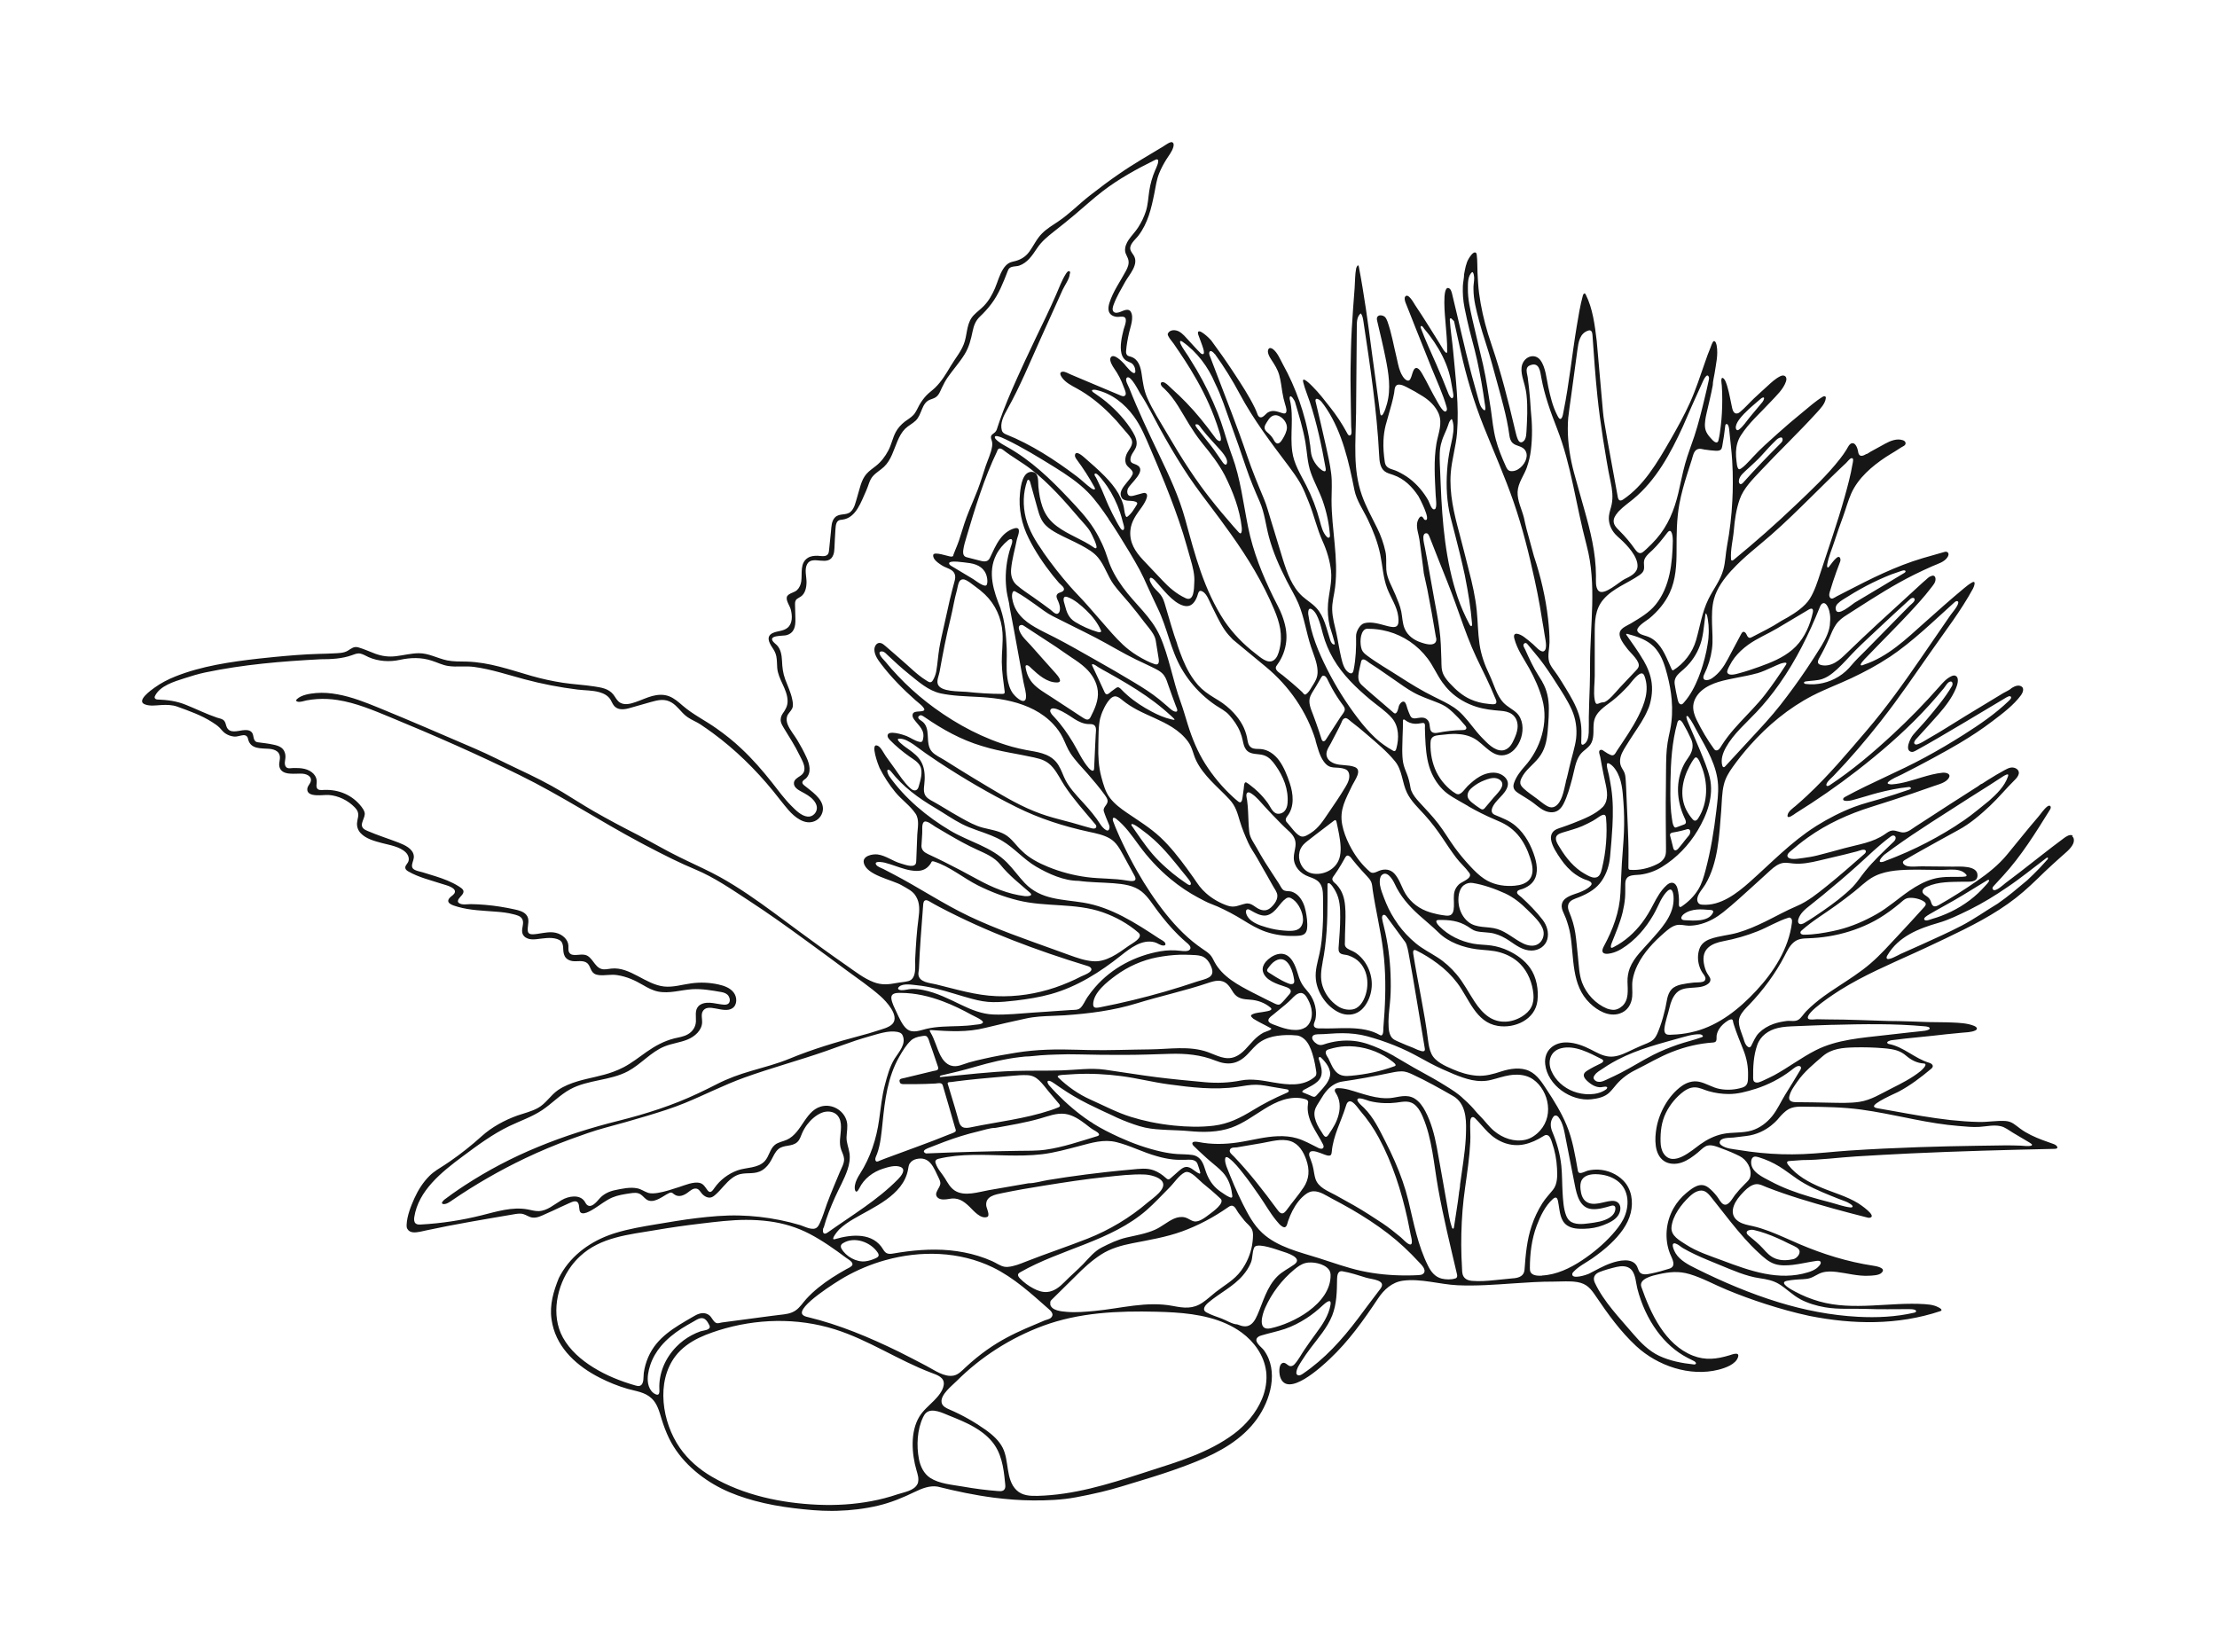 <?xml version="1.0" encoding="UTF-8"?><svg id="Calque_1" xmlns="http://www.w3.org/2000/svg" width="468.22" height="348.99" viewBox="0 0 468.22 348.99"><defs><style>.cls-1{fill:#161616;}</style></defs><path class="cls-1" d="m437.76,176.5c-.59-.4-1.43.2-1.89.54-3.17,2.34-6.22,4.81-9.34,7.21-.99.76-1.99,1.52-2.99,2.27-.38.29-2.09,1.92-2.61,1.38-.24-.25-.1-.52.1-.74.66-.71,1.31-1.42,1.96-2.13,3.89-4.22,6.96-9.2,9.98-14.06.35-.57,0-1.08-.58-.64-.73.55-1.34,1.53-1.94,2.22-2.26,2.61-4.38,5.32-6.58,7.97-1.82,2.2-4.03,3.95-6.36,5.56-2.63,1.82-5.33,3.54-8.11,5.11-.5.28-1.07.42-1.39-.18-.12-.23-.17-.49-.27-.73-.16-.4-.45-.74-.82-.97-.58-.37-1.31-.88-.64-1.59.19-.2.45-.33.7-.45,2.44-1.11,5.12-.98,7.73-1.05,1.06-.03,2.89.28,2.93-1.31.05-2.21-3.88-1.86-5.23-1.87l-6.5-.06c-.97-.01-2.19.17-3.13-.06-.63-.16-1.35-.79-.53-1.26,1.14-.68,2.3-1.34,3.46-1.99,2.64-1.47,5.28-2.95,7.94-4.39,2.41-1.3,4.63-3.21,6.62-5.08,1.85-1.74,3.46-3.72,5.26-5.49.35-.35.69-.75.81-1.23.24-.94-.82-1.48-1.6-1.37-.49.07-.93.3-1.35.53-1.23.67-2.43,1.38-3.61,2.13-.39.25-.79.5-1.18.76-.21,0-.69.44-.87.55-.29.18-.58.37-.87.55-.61.38-1.21.77-1.81,1.16-1.19.76-2.37,1.51-3.55,2.27-2.3,1.48-4.58,3-6.89,4.47-.76.48-1.51,1.17-2.45,1.28-.89.1-1.69-.49-2.56-.39-.56.06-1.03.43-1.49.75-2.58,1.8-5.6,2.17-8.56,2.97-1.91.52-3.81,1.05-5.72,1.53-.99.25-2.02.42-3.04.55-.76.09-1.51.25-2.27.19-1.05-.09-1.42-.71-.54-1.48,1.23-1.07,2.5-2.1,3.84-3.05,4.04-2.89,8.64-4.97,13.37-6.45,2.93-.92,5.86-1.87,8.77-2.86,1.45-.5,2.91-1.01,4.36-1.52,1.04-.38,2.75-.73,3.3-1.83.44-.88-.76-1.07-1.34-1.02-1.51.15-2.99.56-4.44.99-2.04.61-4.08,1.31-6.22,1.47-.34.02-1.4-.03-.76-.57.8-.67,1.85-1.05,2.77-1.51,1.1-.55,2.18-1.11,3.27-1.68,2.17-1.14,4.33-2.3,6.46-3.5.84-.47,1.66-.94,2.48-1.43,2.4-1.43,4.74-2.96,6.95-4.65,2.12-1.61,4.46-3.35,6.05-5.51.32-.44.71-1.35.16-1.77-.66-.49-1.51-.12-2.12.26-.46.46-1.28.77-1.84,1.11-2.67,1.61-5.34,3.23-8,4.85-2.56,1.56-5.08,3.21-7.69,4.68-.64.35-1.23.78-1.9,1.07-.24.1-.67.32-.94.21-.49-.2-.15-.78.1-1.05,1.59-1.76,3.21-3.49,4.77-5.28,1.45-1.66,2.83-3.44,3.69-5.48.27-.64.79-2.15,0-2.64-.3-.19-.69-.08-1.01.08-1.02.49-1.79,1.38-2.53,2.23-3.05,3.46-6.27,6.76-9.64,9.89-4.22,3.92-8.67,7.7-13.48,10.88-.42.28-.88.22-.62-.37.27-.6,1.02-1.16,1.46-1.63,3.52-3.66,6.81-7.53,9.95-11.51.07-.1.15-.19.22-.29,3.69-4.71,7.03-9.64,10.46-14.53,3.02-4.35,6.28-8.54,8.81-13.21.19-.34.75-1.83-.21-1.29-.62.35-1.16.78-1.71,1.24-2.82,2.34-5.55,4.78-8.29,7.22-3.89,3.47-7.77,7.25-12.85,8.91-.1.03-.2.1-.3.12-1.1.23.6-1.44.79-1.63.69-.72,1.39-1.43,2.08-2.15.25-.25.49-.5.74-.76,2.05-2.11,4.13-4.19,6.13-6.34,1.64-1.76,3.28-3.53,4.74-5.45.44-.58,1-1.14.96-1.93-.04-.65-.5-.85-1.04-.51-.28,0-.87.62-1.09.8-.37.3-.72.63-1.07.95-.69.64-1.39,1.28-2.09,1.92-4.54,4.13-9.07,8.27-13.48,12.54-.75.73-1.51,1.46-2.41,1.98s-2,.79-3.01.52c-.21-.06-.44-.15-.56-.33-.21-.33-.01-.76.18-1.1.79-1.39,1.51-2.82,2.15-4.29.41-.96.8-1.95,1.39-2.81.61-.91,1.45-1.51,2.37-2.09.65-.41,1.3-.83,1.95-1.25,3.99-2.56,7.97-5.1,12.22-7.21,1.27-.63,2.54-1.22,3.83-1.79,1.1-.49,2.56-.85,3.23-1.96.11-.19.2-.41.17-.63-.05-.38-.43-.54-.77-.44-1.57.45-3.14.88-4.69,1.34-5.69,1.69-10.95,4.34-16.2,7.06-.66.34-1.32.68-1.98,1.02-.42.22-1.05.78-1.4.21-.3-.48-.06-1.06.09-1.55.18-.6.37-1.2.56-1.8.46-1.42.99-2.82,1.51-4.21.2-.54-.06-1.36-.72-.83-.63.5-1.05,1.19-1.69,1.98-.43.33-.36-.36-.31-.63.31-1.66,1.05-3.33,1.56-4.94.55-1.74,1.18-3.45,1.8-5.16.58-1.6,1.02-3.28,1.71-4.83,1.46-3.26,4.36-5.73,7.28-7.67.63-.42,1.29-.79,1.93-1.19.44-.28.88-.55,1.31-.84.34-.23.92-.38.95-.86.02-.35-.27-.57-.57-.67-1.25-.44-2.66.13-3.76.74-.68.37-1.36.75-2.04,1.12-.35.2-.7.39-1.06.58-.21.12-.67.49-.9.49-.46.26-1.19.66-1.54.02-.12-.23-.15-.5-.2-.76-.11-.52-.48-1.6-1.16-1.57-.63.02-.99.94-1.27,1.39-.42.67-.87,1.31-1.36,1.93-2.73,3.5-6.04,6.59-9.25,9.65-4.25,4.06-8.66,7.95-13.2,11.67-.29.24-.54.24-.56-.18-.13-2.07.43-4.05.6-6.08.17-2.17.51-4.45,1.23-6.51.82-2.36,2.74-4.23,4.42-6.03,3.9-4.16,8.04-8.09,11.88-12.31.75-.82,1.77-1.88,1.89-3.04.05-.46-.34-.48-.66-.29-1.5.91-2.89,2.16-4.24,3.27-1.79,1.45-3.54,2.95-5.26,4.49-1.81,1.62-3.65,3.24-5.29,5.03-.27.29-2.56,2.92-2.97,2.47-.36-.4-.37-1.13-.44-1.64-.09-.66-.13-1.32-.11-1.98.05-1.23.35-2.41,1.01-3.45,1.71-2.7,4.24-4.87,6.39-7.21,1.16-1.25,2.62-2.58,3.17-4.24.31-.94-.32-1.52-1.21-1.08-1.03.51-1.91,1.33-2.74,2.1-.95.88-1.92,1.73-2.85,2.62-.96.91-1.85,1.95-2.87,2.8-.17.15-.36.28-.58.33-.71.19-1.01-.58-1.13-1.13-.34-1.51-.57-3.03-1.01-4.51-.13-.46-.46-1.58-.91-1.81-.6-.3-.28,1.29-.27,1.51.07,1.01.11,2.03.1,3.04,0,1.86-.09,3.77-.32,5.64-.12,1-.25,2-.49,2.99-.18.74-.84.33-1.2-.04-.41-.44-.82-.87-1.14-1.38-.59-.93-.57-1.82-.44-2.87.06-.47.16-.93.26-1.39.45-2,.96-3.98,1.33-6,0-.8.26-1.69.38-2.49.28-1.94.8-3.92.44-5.89-.04-.24-.23-1.02-.6-.93-.29.07-.64,1.23-.75,1.49-.4.93-.73,1.88-1.12,3-.99,2.84-1.91,5.7-3.14,8.44-1.2,2.68-2.62,5.23-4.08,7.78-1.42,2.48-2.87,4.98-4.57,7.28-1.54,2.08-3.32,3.99-5.46,5.44-.66.45-1.03.23-1.16-.5-.93-5.3-1.98-10.56-2.85-15.86-.12-.75-.23-1.51-.29-2.27l-1.31-14.84h0c-.41-3.36-.83-6.82-2.32-9.8-.21-.42-.51-.17-.6.18-.58,2.12-.94,4.33-1.3,6.51-1,6.01-1.59,12.08-2.8,18.05-.09.41-.13.9-.35,1.28-.4.69-.78-.16-1-.59-.95-1.85-1.42-3.88-1.86-5.9-.38-1.75-.56-4.16-1.65-5.64-1.01-1.37-2.81-1.01-3.62.37-.85,1.44-.13,3.34.26,4.82.19.73.35,1.47.42,2.22.27,2.54.12,5.1-.02,7.65-.03.55-.07,1.12-.3,1.62-.2.41-.66.78-1.07.59-.2-.1-.32-.3-.42-.5-.26-.57-.41-1.18-.55-1.79-.06-.26-.12-.53-.19-.79-1.36-5.79-2.82-11.53-4.74-17.16-.3-.87-.58-1.74-.85-2.62-.85-2.81-1.51-5.69-1.89-8.6-.18-1.43-.26-2.88-.33-4.33-.06-1.26,0-2.52-.16-3.77-.03-.21-.09-.44-.32-.49-.51-.09-1.16.95-1.37,1.3-.58.95-.78,2.23-.98,3.31,0,.81-.23,1.65-.26,2.47-.02.75-.03,1.51.03,2.25.11,1.62.51,3.28.85,4.86.63,2.9,1.51,5.72,2.14,8.63.65,2.99,1.18,6.01,1.6,9.04.03.25.43,1.96-.29,1.34-.64-.56-.8-1.33-1.03-2.11-.26-.89-.5-1.77-.74-2.66-.21-.74-.41-1.48-.61-2.22-.08-.3-.16-.6-.24-.9-1.43-5.44-2.61-10.93-3.95-16.4-.1-.43-.26-1.18-.74-1.37-1.51-.59-.75,6.32-.7,7.09.16,2.11.4,4.22.36,6.33,0,.68-.67-.21-.78-.39-.38-.6-.73-1.2-1.1-1.8-.74-1.2-1.48-2.39-2.24-3.57-.87-1.37-1.74-2.75-2.66-4.1-.23-.35-1.43-2.62-2.07-1.78-.25.32-.06.96.07,1.3.32.8.64,1.6.96,2.41.37.93.73,1.86,1.1,2.79,1.15,2.89,2.31,5.79,3.47,8.68,1.08,2.68,2.34,5.35,3.13,8.13.07.25.13.54,0,.77-.52.91-1.77-1.56-1.96-1.87-.59-1.02-1.14-2.06-1.69-3.11-.44-.84-.85-1.7-1.34-2.51-.26-.44-.98-1.89-1.69-1.41-.13.09-.21.24-.29.38-.29.59-.38,1.29-.69,1.86-.17.32-.4.42-.74.27-.63-.28-1.13-1.22-1.37-1.83-.4-.99-.56-2.04-.81-3.07-.61-2.5-1.05-5.14-1.92-7.56-.12-.31-.25-.62-.47-.87-.42-.46-1.59-.66-1.74.17-.04.23.01.47.07.7.61,2.58,1.23,5.15,1.75,7.75.64,3.18,1.19,6.51.29,9.7-.2.7-.43,1.48-.8,2.1-.3.5-.56.41-.64-.17-.55-4.3-1.19-8.58-1.75-12.87-.78-6.03-1.6-12.06-2.74-18.04-.14-.73-.52.12-.57.36-.26,1.32-.22,2.77-.32,4.11-.11,1.43-.22,2.85-.32,4.27-.21,2.94-.4,5.87-.46,8.82-.07,2.71-.12,5.43-.07,8.14.04,2.69.06,5.38.12,8.07,0,.4.24,1.57-.15,1.81-.43.27-.67-.39-.83-.67-.98-1.8-2.12-3.52-3.39-5.13-1.22-1.55-2.41-3.12-3.81-4.51-.27-.27-2.33-2.4-1.95-.88.35,1.42.94,2.79,1.4,4.18,1.49,4.53,2.5,9.26,3.33,13.95.26,1.46-1.17.2-1.56-.22-.57-.62-1.03-1.34-1.31-2.14-.28-.8-.28-1.66-.39-2.49-.12-.47-.14-.98-.22-1.46-.17-.99-.38-1.96-.61-2.93-.07-.28-.14-.55-.21-.82-.71-2.75-1.66-5.43-2.81-8.02-.58-1.3-1.21-2.57-1.9-3.81-.56-1.02-1.17-2.55-2.14-3.25-.25-.18-.67-.34-.89-.03-.46.65.25,1.79.6,2.32.68,1.04,1.3,1.99,1.64,3.2.33,1.19.47,2.41.66,3.63.14.88.34,1.74.6,2.6.12.38.57,1.64-.02,1.86-.18.06-.38.02-.57-.04-1.04-.31-1.99-.76-3.04-.16-.45.26-1.07,1.23-1.68,1.03-.38-.12-.51-.55-.63-.88-.15-.41-.33-.81-.53-1.22-1.22-2.48-2.74-4.8-4.26-7.11-.11-.17-.22-.35-.34-.52-1.46-2.21-2.98-4.37-4.56-6.5-.26-.35-2.77-2.8-2.8-1.58,0,.17.06.34.12.5.33.95.73,1.89,1.02,2.86.1.35.37,1.39-.35,1.07-.11-.05-.2-.13-.28-.21-.86-.84-1.65-1.76-2.47-2.64-.61-.66-1.2-1.4-2-1.86-.7-.4-1.92-.49-2.37.38-.1.2,0,.44.1.61.27.55.75,1.05,1.1,1.55.41.59.82,1.19,1.22,1.79.81,1.2,1.6,2.42,2.36,3.66,1.92,3.15,3.63,6.43,4.94,9.88.44,1.14.83,2.3,1.19,3.46.09.32.71,2.18-.25,1.72-.38-.18-.7-.67-.94-1-1.81-2.47-3.73-4.87-5.87-7.07-.96-1-1.97-1.96-3.01-2.88-.47-.42-.99-1.03-1.55-1.32-.47-.24-1.02-.08-.73.54.15.32.48.55.73.79,2.25,2.14,3.62,4.97,5.24,7.57.76,1.22,1.57,2.44,2.47,3.57.09.12.18.23.27.35,1.77,2.17,3.43,4.28,4.74,6.77,1.73,3.46,3.16,7.17,3.58,11.03.04.39.05,1.75-.64.99-.38-.42-.76-.84-1.13-1.26-1.73-1.97-3.41-3.98-5.02-6.04-.64-.81-1.26-1.64-1.87-2.48-.84-1.15-1.65-2.33-2.44-3.52-1.64-2.47-3.17-5.01-4.67-7.57-1.45-2.48-3.06-4.94-4.21-7.58-.71-1.64-.9-3.22-1.16-4.97-.21-1.5-.67-3.16-2.28-3.66-.2-.06-.4-.1-.58-.19-.38-.2-.46-.6-.43-.99.1-1.33.35-2.64.64-3.92.28-1.24,1.06-3.17.36-4.39-.48-.83-1.57-.23-2.23.02-.4.16-1.05.33-1.4-.02-.4-.39-.13-1.15.03-1.58.61-1.64,1.56-3.23,2.41-4.75.87-1.55,2.98-3.72,1.79-5.6-.2-.31-.44-.6-.6-.94-.57-1.24.93-2.33,1.58-3.19,2.03-2.64,2.75-5.78,3.39-8.96.29-1.44.46-2.86,1.02-4.24.41-1.02.93-1.97,1.5-2.9.53-.85,1.19-1.63,1.48-2.61.09-.3.17-.83-.17-1-.33-.33-1.6.63-1.88.8-3.13,1.9-6.32,3.71-9.33,5.8-2.14,1.46-4.2,3.02-6.24,4.61-2.27,1.76-4.27,3.86-6.67,5.47-1.18.79-2.41,1.52-3.42,2.53-1.17,1.15-1.81,2.69-2.79,3.98-.7.93-1.64,1.51-2.75,1.83-.54.16-1.08.2-1.56.52-.46.3-.83.73-1.12,1.19-.8,1.25-1.15,2.71-1.73,4.07-.58,1.35-1.31,2.66-2.34,3.72-.67.69-1.46,1.26-2.13,1.95-1.46,1.5-1.36,3.61-1.9,5.5-.57,1.99-1.96,3.53-2.99,5.27-.94,1.6-1.94,3.26-3.28,4.56-.6.58-1.3,1.05-1.88,1.67-.56.61-1.05,1.28-1.46,2-.4.7-.69,1.51-1.25,2.1-.53.56-1.22.95-1.83,1.41-.77.6-1.44,1.34-1.9,2.2-.66,1.24-.9,2.65-1.57,3.9-.65,1.23-1.51,2.38-2.61,3.24-.68.54-1.39,1.01-1.98,1.67-1.16,1.3-1.47,3.3-1.98,4.91-.33,1.05-.54,2.37-1.41,3.13-.95.81-2.31.23-3.25,1.14-.79.77-.78,2-.88,3.01-.13,1.31-.27,2.61-.4,3.92-.03.36-.09.76-.36,1-.51.46-1.43.22-2.05.2-.72-.01-1.45.05-2.07.44-1.72,1.09-1.16,3.26-1.39,4.95-.1.69-.38,1.37-.89,1.85-.52.48-1.22.56-1.77.96-.18.14-.34.32-.39.52-.19.81.63,1.84.83,2.62.33,1.26.43,2.94-.67,3.86-.94.78-2.12.63-3.16,1.13-1.41.69-.77,1.98-.11,2.99.42.62.76,1.21.9,1.96.15.78.12,1.59.18,2.39.2,2.47,2.14,4.47,2.19,6.97.03,1.05-.44,1.87-1.04,2.7-.35.5-.52,1.19-.36,1.78.11.44.35.83.58,1.22,1.14,1.89,2.38,3.76,3.33,5.75.49,1.02,1.42,2.44.91,3.59-.33.73-1.1.95-1.65,1.46-.22.21-.4.49-.43.8-.09.93.86,1.49,1.55,1.86.96.52,1.86.98,2.59,1.82.35.41.63.89.7,1.42.14,1.09-.82,2.16-1.94,2.05-1.34-.13-2.52-1.35-3.43-2.26-1.52-1.52-2.77-3.25-4.1-4.94-2-2.53-4.13-4.98-6.49-7.18-1.63-1.56-3.42-2.96-5.26-4.26-2.33-1.66-4.95-2.92-7.12-4.8-.88-.76-1.77-1.56-2.87-1.98-1.14-.44-2.4-.36-3.56-.05-1.21.33-2.33.88-3.52,1.28-1.01.35-2.21.69-3.21.15-.72-.39-1.02-1.18-1.51-1.78-.99-1.21-2.44-1.43-3.91-1.66-2.21-.35-4.45-.45-6.65-.78-2.26-.35-4.5-.83-6.7-1.46-4.53-1.3-8.88-2.88-13.66-3.02-1.39-.03-2.8.02-4.17-.26-2.02-.42-3.87-1.53-5.98-1.51-1.63.02-3.21.44-4.82.63-1.53.18-2.91,0-4.35-.52-1.19-.44-2.35-.99-3.57-1.34-.97-.27-1.44.22-2.23.69-.87.53-1.95.51-2.95.57-1.06.06-2.13.08-3.2.11-3.12.09-6.22.35-9.33.65-1.13.11-2.25.23-3.37.35-5.9.67-12.06,1.56-17.61,3.78-1.54.62-3.02,1.38-4.36,2.35-.66.47-3.99,2.81-2.03,3.54,1.08.41,2.28.2,3.41.14,1.16-.07,2.34-.06,3.44.34,2.47.9,5.05,1.8,7.27,3.22.59.38,1.19.75,1.68,1.26.38.39.67.82,1.13,1.14.55.38,1.19.62,1.86.69.73.07,1.29-.23,1.98-.29.27-.02.57.05.76.26.19.2.23.5.3.76.59,1.96,2.73,1.74,4.36,1.86,1.43.11,2.52.7,2.28,2.3-.08.51-.2,1.04-.06,1.54.54,1.96,3.44,1.29,4.91,1.42,1.17.1,2.25.85,1.49,2.08-.23.37-.51.73-.53,1.16-.08,1.88,3.42,1.17,4.52,1.25,2.07.15,4.1,1.15,5.53,2.64.56.58.81,1.14.69,1.96-.07.44-.2.87-.23,1.32-.06.81.22,1.57.78,2.16,1.12,1.19,2.9,1.65,4.42,2.06,1.65.44,3.81.74,5.08,1.98.55.53.85,1.39.5,2.07-.21.42-.72.81-.56,1.34.09.29.37.48.63.63,2.21,1.27,4.76,1.85,7.18,2.65.67.22,2.83.7,2.64,1.71-.05.23-.21.43-.39.59-.18.16-.38.29-.56.46-1.34,1.27.57,1.77,1.58,2.06,2.63.75,5.34.8,8.05,1.02,1.23.09,2.46.23,3.65.54.71.18,1.59.36,1.93,1.1.38.82-.18,1.79-.05,2.69.09.67.58,1.14,1.21,1.36.54.19,1.13.18,1.71.13,1.45-.14,3-.5,4.44-.05.3.1.61.24.83.47.42.45.46,1.12.48,1.74.03.66.14,1.35.61,1.83.36.37.87.56,1.37.63.92.12,1.98-.19,2.83.26.96.5.82,1.79,1.73,2.38.3.2.66.28,1.02.32,1.28.13,2.53-.21,3.83,0,2.03.31,3.72,1.08,5.48,2.11.99.58,2.02,1.13,3.14,1.36,2.4.49,4.83-.34,7.23-.49,2.03-.13,4.2.26,6.2.61.58.1,1.17.34,1.48.84.29.46.41,1.21-.06,1.6-.46.38-1.37.16-1.91.09-.9-.14-1.78-.35-2.7-.27-.63.05-1.28.27-1.71.73-.81.87-.46,2.19-.52,3.25-.07,1.14-.7,2.09-1.69,2.66-.92.54-1.92.64-2.92.89-2.12.54-4,1.57-5.79,2.82-1.59,1.12-3.13,2.34-4.85,3.25-.73.38-1.49.71-2.26.99-2.41.89-4.99,1.25-7.45,1.98-1.46.44-2.9,1-4.17,1.87-1.58,1.08-2.55,2.85-4.25,3.78-1.35.74-2.86,1.08-4.3,1.58-2.68.95-5.44,2.45-7.56,4.37-2.13,1.93-4.39,3.72-6.75,5.35-.33.23-.67.45-1,.67-1.13.73-2.35,1.42-3.3,2.38-1.34,1.34-2.37,2.96-3.15,4.68-.76,1.69-1.59,3.78-1.66,5.65-.01.28,0,.58.14.82.55,1.01,1.78.79,2.72.63.24-.04.49-.11.73-.16.21-.04.42-.09.63-.14,6.03-1.3,12.1-2.3,18.18-3.34.72-.12,1.51-.3,2.23-.09.64.18,1.21.63,1.88.73,1.01.15,1.97-.36,2.85-.76.99-.45,1.99-.87,2.95-1.35.65-.3,1.3-.59,1.95-.89.87-.4,1.91-.89,2.14.47.06.35.05.72.14,1.07.34,1.38,2.59-.11,3.2-.49,1.22-.77,2.36-1.71,3.7-2.28,1.16-.49,2.42-.68,3.66-.87.79-.12,1.66-.25,2.35.23.58.39.96,1.05,1.65,1.28.77.26,1.62-.06,2.3-.42.69-.34,1.31-.81,2-1.14.15-.07.31-.14.48-.12.24.02.42.21.61.36.99.74,2.11.23,2.96-.42.46-.35,1.02-.83,1.63-.79.62.03.9.6,1.25,1.03.48.59,1.35,1.1,2.12.79.32-.13.59-.35.84-.58,1.22-1.09,2.14-2.49,3.47-3.47.5-.36,1.05-.66,1.65-.81,1.61-.39,3.19.1,4.7-.84.83-.52,1.45-1.29,1.91-2.15.43-.79.78-1.66,1.46-2.27,1.14-1.02,2.89-.46,4.03-1.52.54-.51.72-1.16.99-1.81.28-.67.65-1.29,1.08-1.87.77-1.02,1.88-2.02,3.07-2.5,1.11-.45,2.53-.36,3.33.54,1.2,1.36.64,3.49.55,5.11-.04.75,0,1.46.26,2.18.23.62.55,1.22.6,1.9.06.97-.56,1.95-.92,2.83-.41.98-.82,1.95-1.22,2.93-.52,1.27-1.05,2.54-1.51,3.82-.48,1.34-.87,2.7-1.47,3.98-.14.3-.29.6-.52.84-.87.93-2.67-.12-3.63-.41-1.42-.42-2.85-.78-4.3-1.07-2.84-.57-5.72-.9-8.62-.96-2.98-.07-5.96.2-8.91.55-2.88.34-5.72.84-8.59,1.31-2.86.48-5.74.96-8.52,1.81l-.72.23c-.26.09-.5.17-.76.27-4.49,1.68-8.4,4.71-10.56,9.06-1.12,2.8-1.97,5.61-1.54,8.68.05.37.12.73.2,1.09,1.16,5.24,5.34,8.89,9.94,11.24,1.9.97,3.88,1.78,5.93,2.37,1.81.52,3.65.67,5.09,2.03,1.2,1.13,1.61,2.78,2.08,4.32.44,1.42.96,2.82,1.61,4.15,2.29,4.65,6.5,8.28,11.1,10.58,2.18,1.09,4.51,1.89,6.87,2.54,2.75.75,5.56,1.25,8.39,1.59,2.66.32,5.33.58,8.02.57.37,0,.74,0,1.1-.02,2.9-.08,5.79-.42,8.61-1.08,2.76-.65,5.27-1.69,7.82-2.93,1.47-.71,3.12-1.37,4.78-1.1,3.92.98,7.89,1.82,11.91,2.34,2.74.35,5.5.56,8.27.58,3,.02,6.09-.11,9.04-.66,1.78-.33,3.55-.7,5.32-1.12,2.91-.69,5.72-1.6,8.58-2.47,2.92-.88,5.82-1.81,8.68-2.87,1-.37,2-.75,2.99-1.16,4.8-1.95,9.5-4.56,12.64-8.9,2.88-4.01,4.67-10.17,1.49-14.54-.48-.67-2.39-1.91-1.23-2.81.22-.17.48-.26.74-.33,1.63-.49,3.3-.82,4.91-1.36,1.6-.54,3.14-1.34,4.55-2.25,1.27-.81,2.42-1.76,3.52-2.79.54-.49,1.83-1.58,1.57-.05-.38,2.27-1.71,4.2-3.05,6.01-.84,1.13-1.65,2.29-2.44,3.45-.69,1-1.33,2.28-2.17,3.15-.23.23-.56.39-.88.33-.29-.06-.52-.28-.76-.45-.24-.18-.55-.32-.82-.21-.87.36-.75,2.12-.51,2.93,1.48,4.64,8.88-2.28,10.43-3.74,4.05-3.8,7.18-8.22,10.24-12.81,1.24-1.87,2.96-3.45,5.26-3.76,3.78-.51,7.73.78,11.52.96,3.93.18,7.86-.12,11.78-.39,2.88-.2,5.75-.39,8.63-.38,1.63,0,3.27-.17,4.89.1,2.02.34,2.84,1.39,3.93,3,2.53,3.74,5.18,7.43,8.5,10.51,4.5,4.18,11.36,6.54,17.43,4.99,1.37-.35,3.65-1.13,4.1-2.68.35-1.2-1.3-.51-1.84-.35-2.65.8-5.07,1.11-7.72.06-5.87-2.32-8.92-8.92-10.87-14.52-.6-1.73,2.46-2.4,3.56-2.64,2.33-.52,4.32-.75,6.67-.04,2.73.82,5.24,2.24,7.87,3.32,2.66,1.1,5.36,2.09,8.1,2.97,3.05.98,6.14,1.85,9.27,2.52,9.18,1.83,18.67,2,27.63-.99.1-.03.21-.08.27-.17.21-.37-1.1-.87-1.34-.96-.7-.23-1.44-.31-2.17-.36-7.35-.49-15.09,1.47-22.29-.58-1.76-.5-3.47-1.19-5.08-2.06-.49-.26-3.6-1.86-1.82-2.27.61-.14,1.23-.2,1.85-.26.97-.11,2.14-.03,3.08-.32.92-.29,1.66-.91,2.57-1.18.97-.29,2.02-.26,3.02-.14,2.28.27,4.54.93,6.85.81.69-.03,2.22-.06,2.73-.66,1.03-1.03-1.34-1.39-1.8-1.46-5.4-.82-10.53-2.41-15.56-4.55-2.18-.93-4.33-1.96-6.55-2.79-1.09-.41-2.21-.76-3.34-1.02-1.02-.23-2.07-.39-2.96-.97-2.21-1.44-1.1-3.84.28-5.43.13-.15.26-.3.39-.44.67-.73,1.41-1.49,2.35-1.86,1.09-.44,1.85.08,2.88.48,2.28.89,4.59,1.68,6.92,2.41,4.72,1.47,9.46,2.76,14.25,3.97.21.06.43.11.64.06,1.58-.34-2.03-2.77-2.46-3.04-2.4-1.48-5.24-2.24-7.82-3.33-2.63-1.1-5.23-2.54-6.98-4.79-.32-.42-.36-.76.21-.81.92-.07,1.83-.14,2.76-.2,3.8,0,7.67-.55,11.46-.78,3.82-.24,7.64-.44,11.47-.63,10.11-.47,20.24-.74,30.36-.96,1.06-.02.52-.76-.15-1-1.63-.58-3.27-1.13-4.82-1.9-.81-.4-1.59-.85-2.31-1.39-1.08-.79-1.72-1.51-3.14-1.6-1.84-.11-3.71.26-5.57.21-2.02-.04-4.03-.2-6.04-.41-4.02-.45-8.01-1.17-11.99-1.89-1.11-.2-2.23-.4-3.34-.59-.27-.05-.56-.1-.74-.31-.58-.67,4.65-2.93,5.09-3.16,2.55-1.35,4.76-3.04,6.96-4.88.67-.55.23-1.07-.45-1.27-3.04-.91-5.32-3.32-8.44-3.95-.11-.02-.22-.04-.3-.12-.45-.36.55-.65.77-.68,1.92-.26,3.86-.46,5.79-.65,1.94-.17,3.87-.41,5.81-.62,1.06-.12,2.12-.2,3.18-.31.92-.09,2.08-.09,2.93-.48.12-.06.23-.12.3-.23.22-.35-.26-.63-.51-.74-1.41-.58-3.11-.65-4.62-.72-1.66-.08-3.31-.04-4.97-.09-2.79-.08-5.6-.23-8.4-.23-4.26-.11-8.52-.33-12.79-.33l-2.43-.04c-.36,0-1.57.2-1.84-.11-.98-1.15,6.12-5.67,6.73-6.05,5-3.13,10.43-5.43,15.78-7.87,1.69-.77,3.37-1.55,5.04-2.35.49-.23.99-.47,1.48-.7,5.14-2.46,10.3-5.01,14.81-8.54,2.18-1.7,4.15-3.63,6.12-5.55,1.05-1.02,2.17-1.99,3.25-2.98.9-.83,2.25-1.8,2.75-2.95.2-.45.24-1.23-.22-1.54Zm-49.63-49.02c.6-.62,1.5-1.08,2.22-1.54.83-.53,1.68-1.03,2.54-1.51,1.69-.95,3.44-1.8,5.23-2.57.89-.38,1.79-.74,2.71-1.02.31-.09,1.11-.46,1.42-.36.34.11.2.37-.07.53-3.48,2.12-6.99,4.18-10.48,6.28-.6.37-3.74,3.15-4,1.39,0-.06-.01-.12-.02-.19-.01-.38.18-.74.44-1.01Zm-19.02-28.45c1.01-.97,2.08-1.86,3-2.91.96-1.08,1.93-2.14,2.97-3.14.27-.26.59-.51.97-.58.26-.05.39.12.42.32.03.14,0,.29-.04.41-.09.22-.26.4-.43.56-2.7,2.7-5.33,5.41-7.87,8.27-.22.25-.59.47-.81.08-.08-.15-.09-.32-.08-.49.08-1.05,1.16-1.84,1.86-2.52Zm-.66-11.74c1.04-1.1,2.24-2.04,3.38-3.04.1-.09.21-.18.34-.24.74-.32.26.66.05.9-.87,1.05-1.75,2.09-2.62,3.14-.75.9-1.42,2-2.36,2.7-.08.05-.16.1-.25.11-.17.02-.31-.14-.36-.3-.01-.05-.02-.09-.03-.15-.13-1.05,1.22-2.47,1.85-3.14Zm38.93,105.87c2.38-1.4,4.84-2.67,7.19-4.11,1.7-1.04,3.4-2.08,5.11-3.12.09-.06.2-.11.3-.09.05,0,.08.03.09.06.18.25-.81,1.2-.92,1.33-.43.48-.87.93-1.34,1.38-2.25,2.12-4.97,3.76-7.87,4.85-.61.23-1.24.44-1.88.62-.34.1-1.26.51-1.59.22-.42-.37.6-.95.9-1.12Zm-3.92-9.47c2.19-.05,4.37.06,6.56.05.6,0,1.29-.07,1.98-.08,1.22-.02,2.46.12,3.25,1.05.06.07.11.15.06.29-.08.22-1.46.2-1.68.2-1.84,0-3.63-.06-5.42.46-1.76.5-3.38,1.41-4.88,2.43-2.37,1.61-4.5,3.56-7,4.98-2.56,1.45-5.23,2.61-8.08,3.32-.37.09-.75.18-1.13.26-1.98.41-4.03.76-6.06.77-.18,0-.37,0-.53-.08-.17-.07-.31-.24-.29-.42.02-.16.14-.29.26-.4,2.23-2,4.85-3.54,7.27-5.3,1.28-.93,2.55-1.88,3.78-2.86,1.22-.97,2.33-2.08,3.66-2.91,2.42-1.5,5.47-1.7,8.25-1.76Zm12.41-15.14c1.39-.88,2.79-1.76,4.18-2.64.96-.61,1.91-1.22,2.86-1.85.28-.18,1.54-1.01,1.15-.03-.67,2.03-2.42,3.72-3.98,5.1-1.76,1.4-3.44,2.85-5.3,4.13-.64.38-1.24.84-1.86,1.24-2.59,1.65-5.28,3.15-8.04,4.48-1.38.67-2.79,1.29-4.21,1.87-.71.3-1.42.57-2.14.84-.39.15-.74.36-1.17.39-.14,0-.23-.01-.29-.05-.4-.26.73-1.4.94-1.55.62-.46,1.24-.92,1.86-1.37,5.19-3.75,10.63-7.08,15.99-10.55Zm-16.62,8.18c.15-.12.31-.23.49-.26.3-.06.58.14.61.44.02.15-.02.32-.11.49-.11.2-.27.35-.44.51-2.05,1.96-4.11,3.89-5.9,6.1-.89,1.1-1.63,2.28-2.61,3.31-1.9,1.9-4.07,3.52-6.28,5.05-1.28.88-2.57,1.77-3.91,2.55-.37.22-.89.42-1.19.11-.22-.21-.19-.58-.11-.87.36-1.24,1.43-2.12,2.44-2.91.93-.73,1.85-1.48,2.76-2.22,2.47-2.02,4.9-4.09,7.27-6.22,2.29-2.04,4.48-4.24,6.96-6.07Zm-.24-37.91c5-3.35,9.29-7.59,13.76-11.6.2-.18.52-.38.72-.19.07.06.1.16.09.28-.06.72-1.4,2.25-1.64,2.6-.7,1.02-1.39,2.03-2.09,3.04-1.42,2.06-2.83,4.11-4.24,6.17-3.59,5.22-7.28,10.39-11.4,15.2-4.06,4.75-8.05,9.52-12.63,13.79-.77.72-1.56,1.42-2.36,2.11-.58.49-1.61,1.17-1.7,1.99-.11.96,1.44-.26,1.74-.46,4.42-2.75,8.78-5.76,12.88-8.94,4.88-3.79,9.6-7.83,13.86-12.32,1.05-1.1,2.06-2.22,3.05-3.37.49-.57.99-1.15,1.46-1.73.35-.42.79-1.3,1.34-1.43.58-.15.61.59.39.95-1.49,2.53-3.4,4.78-5.28,7.02-.95,1.13-2,2.18-2.94,3.31-.52.62-1.89,3.28-.31,3.57.28.05.55-.09.81-.22,1.7-.91,3.35-1.89,5.02-2.85,1.81-1.05,3.61-2.12,5.41-3.19,2.85-1.7,5.69-3.4,8.54-5.1.25-.15,1.1-.71,1.24-.2.09.29-.35.64-.52.82-2.86,2.74-6.12,4.96-9.46,7.08-2.69,1.71-5.44,3.33-8.24,4.84-5.49,2.98-11.31,5.3-16.79,8.3-.18.1-.37.21-.44.41-.15.47.58.46.85.46.69,0,1.44-.27,2.11-.45,1.43-.38,2.84-.86,4.27-1.23,2.16-.56,4.34-1.02,6.56-1.25.49-.06.76.34.19.53-1.98.68-3.97,1.33-5.98,1.93-1.88.57-3.8,1.03-5.64,1.72-2.78,1.05-5.48,2.44-8,4.01-.08.05-.16.09-.23.15-5.15,3.28-9.35,7.7-13.89,11.73-2.71,2.4-6.16,5.08-10,4.78-.21-.02-.43-.05-.61-.16-.37-.23-.52-.72-.45-1.15.18-1.1,1.13-2.03,1.69-2.96,2.72-4.56,2.95-10.41,3.36-15.56.15-1.86.12-3.81.58-5.61.33-1.33,1.04-2.51,1.83-3.61,1.13-1.59,2.35-3.11,3.64-4.57,3.77-4.24,8.21-7.94,13.27-10.55,2.65-1.36,5.46-2.4,8.16-3.67,2.76-1.3,5.46-2.73,8.01-4.43Zm-56.37,73.64c-.59.55-1.38.92-2.18.81-.35-.05-.73-.11-1.07-.25-2.39-.98-4.36-3.09-5.27-5.51-.65-1.75-.67-3.74-.88-5.58-.19-1.61-.29-3.23-.54-4.84-.24-1.57-.68-3-1.29-4.46-.21-.51-.36-1.08-.19-1.6.29-.92,1.41-1.2,2.2-1.51,1.03-.41,2.04-.9,2.94-1.54.73-.52,1.38-1.16,1.89-1.9,1.08-1.57,1.63-3.35,1.8-5.23.19-2.12.38-4.24.49-6.36.14-2.69.15-5.33-.25-8-.15-.97-.32-1.94-.52-2.9-.07-.33-.68-2.28-.26-2.39.18-.05.49.12.69.28.39.29.72.66.99,1.07,1.37,2.01,1.5,4.52,1.67,6.86.16,2.1.19,4.21.11,6.31-.08,2.21-.32,4.41-.44,6.61-.12,2.08-.2,4.18-.3,6.27-.19,3.99-1.59,7.71-3.47,11.2-.14.25-.27.5-.32.78-.19,1.11,1.16.91,1.84.75.77-.18,1.49-.5,2.16-.9,1.48-.89,2.83-2.07,3.98-3.35,1.06-1.18,1.97-2.48,2.77-3.85.58-.99,1.02-2.03,1.54-3.05.23-.45,1.8-3.17,2.43-2.02.33.61.32,1.52.28,2.2-.2,3.24-2.7,5.89-4.74,8.2-1.58,1.8-3.6,3.63-4.49,5.9-.35.93-.52,1.92-.49,2.91.04,1.75.33,3.79-1.1,5.12Zm-7.99-27.92c-1.1-.63-2.07-1.45-2.92-2.38-.85-.92-1.58-1.95-2.23-3.02-.44-.73-1.43-2.03-.55-2.8.29-.25.67-.37,1.03-.49,1.38-.44,2.84-.79,4.18-1.37.77-.34,1.52-.71,2.26-1.12.46-.26.88-.57,1.32-.86.4-.26.84-.51,1.13-.38.17.07.29.26.32.65.16,1.74.13,3.49,0,5.23-.14,1.86-.44,3.69-.88,5.5-.2.81-.49,1.85-1.5,1.86-.77.01-1.51-.45-2.16-.83Zm12.39-45.14c-1.06-1.85-2.35-3.56-3.56-5.32-.05-.08-.05-.14-.02-.17.04-.04.13-.05.22-.03,1,.26,1.98.55,2.93.96.68.3,1.35.66,1.94,1.11.45.34.86.73,1.21,1.17,1.27,1.58,1.86,3.49,2.36,5.43.44,1.71.78,3.45.93,5.22.18,2.12.1,4.27-.32,6.36-.18.9-.41,1.8-.54,2.71-.14.92-.23,1.84-.27,2.76,0,.02,0,.04,0,.07-.09,2.17-.05,4.35-.09,6.52-.04,2.19-.04,4.39-.03,6.59,0,2.12.03,4.24.05,6.36,0,.55.02,1.14-.17,1.67-.18.48-.52.9-.92,1.22-.25.2-.52.35-.8.49-1.73.88-3.78,1.35-5.72,1.19-.26,0-.33-.25-.33-.47.01-1.8.05-3.59-.01-5.39v-.1c-.04-1.08-.07-2.17-.12-3.25-.05-1.1-.1-2.19-.14-3.29-.05-1.06-.09-2.12-.14-3.17-.05-1.04-.07-2.08-.15-3.12-.04-.54-.06-1.09-.24-1.6-.02-.06-.05-.13-.07-.19-.19-.44-.48-.81-.67-1.25-.2-.44-.26-.96-.21-1.44.1-1.03.65-1.92,1.18-2.79.57-.93,1.17-1.85,1.77-2.77,1.04-1.57,2.12-3.13,2.85-4.87.43-.85.66-1.87.81-2.81.15-.96.18-1.95.06-2.92-.21-1.75-.9-3.37-1.77-4.88Zm.15-20.59c-.05-1.11,1.14-1.98,1.85-2.67,1.14-1.11,2.12-2.36,3.09-3.63,1-1.29,1.18,1.08,1.16,1.72-.09,4.67-.59,9.7-3.62,13.46-1.41,1.74-3.33,2.83-5.22,3.97-.7.42-1.96.9-2.3,1.71-.5,1.19.92,2.83,1.56,3.69.62.83,2.81,2.67,2.33,3.82-.14.32-.38.58-.62.83-1.11,1.16-2.21,2.32-3.31,3.5-.61.65-2.56,3.12-3.49,3.12-1.08,0-1.57,1.1-1.85-.64-.25-1.56.02-3.36.03-4.94,0-2.7,0-5.41,0-8.11,0-.26,0-.51,0-.76,0-2.62.03-5.18,1.84-7.29,2.02-2.35,5.11-3.4,7.61-5.13,1.18-.81.98-1.42.93-2.65Zm23.84,23.42c1.16-.33,2.24-.85,3.34-1.34.53-.23,1.05-.49,1.59-.69.28-.1,1.75-.6,1.21.23-1.41,2.17-2.88,4.33-4.47,6.37-1.58,2.02-3.41,3.82-5.15,5.7-.95,1.02-1.87,2.06-2.71,3.17-.42.55-.82,1.12-1.19,1.7-.26.41-.63,1.19-1.22,1.12-.15-.02-.3-.11-.44-.31-1.4-1.91-2.6-3.98-3.65-6.1-.47-.96-.82-2.01-.73-3.08.12-1.23.84-2.34,1.77-3.14,1.02-.87,2.29-1.44,3.55-1.83,2.67-.8,5.43-1.06,8.11-1.82Zm-6.22-.14c-.17-.38.32-1.19.49-1.53.29-.59.65-1.14,1.05-1.67.8-1.03,1.77-1.92,2.83-2.69,1.94-1.4,4.14-2.29,6.18-3.5,2.22-1.32,4.44-2.64,6.65-3.96.37-.22.63-.24.77-.1.12.12.15.37.08.72-.07.32-.15.64-.23.95-.71,2.62-2,5.14-4.1,6.92-2.04,1.74-4.58,2.74-7.07,3.63-1.37.49-2.75.96-4.15,1.33-.57.15-2.15.66-2.49-.11Zm-6.1,1.01c-.75,1.86-1.71,3.73-3.04,5.24-.14.15-.32.4-.55.43-.03,0-.06,0-.09,0-.61-.07-.72-1.08-.82-1.52-.16-.68-.29-1.37-.41-2.06-.08-.49-.2-.96-.11-1.45.08-.42.28-.8.55-1.13.41-.48.91-.87,1.38-1.29.45-.4.87-.83,1.25-1.29,1.22-1.45,2.1-3.17,2.55-5.02.24-1.01.37-2.04.49-3.07.06-.52.12-1.03.19-1.55.03-.23.04-.5.1-.73.05-.2.13-.08.2.05.17.33.22.73.28,1.09.06.4.11.79.15,1.19.06.8.07,1.6,0,2.39,0,.52-.1,1.06-.17,1.57-.08.52-.17,1.04-.28,1.56-.21,1.02-.48,2.03-.78,3.03-.26.86-.55,1.71-.89,2.55Zm-4.47,9.55c.04-.15.09-.3.19-.41.38-.42.83.23,1,.52.64,1.08,1.22,2.21,1.74,3.37.5,1.12.35,2.28-.26,3.33-.39.67-.9,1.28-1.25,1.97-1.84,3.56-1.58,7.68.08,11.26.15.32.43.85.26,1.19-.05.09-.13.17-.26.23-.55.22-1.11.42-1.66.62-.1.04-.22.08-.32.04-.09-.03-.15-.1-.2-.18-.35-.52-.37-1.18-.47-1.78-.14-.84-.2-1.69-.25-2.55-.09-1.71-.08-3.42-.05-5.13.07-4.19.32-8.42,1.45-12.47Zm1.92,18.46c-1.52-3-.86-6.47.67-9.32.29-.55.62-1.14,1.02-1.63.65-.8,1.27,1.13,1.45,1.57,1.46,3.5,1.46,7.84-.64,11.09-.2.32-.42.51-.67.51-.16,0-.34-.09-.52-.3-.51-.58-.95-1.22-1.3-1.92Zm.71,5.06c-.12.26-.32.46-.5.67-.17.21-.35.43-.52.64-.36.46-.71.93-1.1,1.38-.2.24-.48.65-.81.73-.3.08-.49-.19-.55-.45-.12-.52-.25-1.05-.39-1.57-.06-.26-.13-.51-.2-.76-.05-.2-.15-.42-.08-.63.1-.27.46-.33.7-.37.57-.09,1.13-.21,1.7-.35.28-.07.56-.15.84-.22.23-.07.48-.19.72-.09.39.17.32.7.18,1.01Zm-3.64,10.29c-.46-.08-.9.19-1.23.49-1.23,1.09-2.08,2.63-2.83,4.07-.72,1.39-1.48,2.7-2.43,3.94-1.57,2.05-3.55,3.84-5.87,5.03-.32.17-.69.4-.67-.13.01-.24.12-.49.2-.72.84-2.14,1.76-4.25,2.3-6.48.24-1,.41-2.01.5-3.03.08-1.02.03-2.02.05-3.03.01-.62.23-1.25.83-1.52.71-.32,1.53-.25,2.28-.34,1.64-.2,3.22-.76,4.63-1.63,3.09-1.9,5.67-4.59,7.54-7.7,1.98-3.29,3.48-7.29,2.57-11.16-.47-1.98-1.3-3.87-2.06-5.75-.79-1.94-1.65-3.86-2.47-5.79-.17-.39-.34-.79-.4-1.22-.01-.07-.02-.16.03-.22.1-.12.29,0,.38.12.79.99,1.34,2.19,1.95,3.29,1.93,3.48,4.1,7.06,4.32,11.13.1,1.82-.16,3.65-.37,5.44-.49,4.25-1.19,8.46-2.29,12.6-.36,1.35-.78,2.8-1.51,3.99-.87,1.43-2.09,2.63-3.47,3.58-.21.15-.35.17-.45.12-.16-.09-.2-.38-.18-.69.06-1.1-.04-2.23-.33-3.29-.14-.51-.49-1.02-1.02-1.11Zm2.43,6.57c.78-.58,1.76-.85,2.72-.93.84-.07,1.68,0,2.52.07.46.03,1.18,0,.83.68-.99,1.89-4.1,1.6-5.85,1.51-.22,0-.46-.03-.63-.16-.09-.07-.14-.15-.16-.23-.09-.34.33-.77.57-.94Zm29.24-49.64c.39-.13.76-.31,1.12-.52.73-.44,1.4-1.01,2-1.55,1.42-1.31,2.67-2.79,4.03-4.15,1.44-1.44,2.95-2.8,4.42-4.2,2.3-2.18,4.65-4.33,6.99-6.47.21-.19.67-.36.86-.05.3.49-.75,1.22-1.02,1.49-.58.58-1.16,1.17-1.74,1.76-2.53,2.56-5.05,5.15-7.58,7.72-1,1-2.04,1.98-2.94,3.06-.79.95-1.67,1.77-2.73,2.42-2.04,1.27-4.53,1.86-6.92,1.56-.18-.02-.41-.1-.4-.28,0-.17.22-.23.38-.26,1.16-.17,2.42-.15,3.53-.52Zm1.45-14.24c.2.75.23,1.54.14,2.31,0,1.68-.97,3.57-1.82,4.97-1.02,1.65-2.06,3.27-3.14,4.87-1.75,2.6-3.6,5.14-5.53,7.61-1.96,2.5-4.14,4.82-6.3,7.15-1.77,1.92-3.55,3.85-5.32,5.77-.1.11-.22.23-.37.2-.16-.03-.24-.2-.28-.36-.34-1.27.12-2.62.76-3.78,1.6-2.9,4.22-5.1,6.46-7.48,1.76-1.86,3.37-3.86,4.84-5.95,3.54-5.02,6.26-10.53,8.54-16.21.09-.22.18-.44.34-.61.13-.14.26-.22.38-.24.73-.17,1.19,1.25,1.32,1.75Zm-20.63-8.7c2.53-2.79,5.53-5.01,8.36-7.5,2.92-2.56,5.69-5.29,8.46-8.02,1.39-1.38,2.79-2.76,4.19-4.13.7-.69,1.41-1.37,2.12-2.04.34-.32.68-.64,1.03-.97.25-.23.77-.93,1.09-1.01.63-.15.35.8.28,1.19-.4,2.38-1.04,4.74-1.69,7.06-1.51,5.41-3.39,10.69-5.12,16.03-.58,1.79-1.22,3.81-2.22,5.4-1.01,1.61-3.04,2.98-4.65,3.92-.21.12-.42.23-.63.35-.24.14-.48.27-.72.4-1.98,1.31-4.13,2.34-6.22,3.43-.16.08-.34.17-.52.15-.32-.05-.49-.41-.62-.7-.14-.3-.4-.63-.71-.55-.2.05-.32.26-.42.44-.96,1.79-1.91,3.58-2.86,5.37-.82,1.55-1.8,2.95-3.28,3.97-.97.67-2.38.61-1.65-.86.81-1.65,1.36-3.43,1.61-5.25.26-1.83.05-3.58.02-5.4-.03-1.75-.05-3.53.41-5.22.63-2.31,2.12-4.3,3.73-6.07Zm-5.57-25.48c.7.12,1.42.18,2.12.23.45.03.98.02,1.25-.34.08-.1.12-.23.2-.57.27-1.46.49-2.93.65-4.4.02-.19.11-.44.49-.26.27.38.32.87.36,1.34.19,2.12.49,4.24.61,6.36.1,1.55.14,3.11.13,4.66,0,1.25-.03,2.5-.1,3.75-.16,3.21-.53,6.41-1.12,9.56-.31,1.65-.33,3.4-.78,5.02-.63,2.29-2.11,4.11-3.14,6.2-1.37,2.78-1.77,5.75-2.62,8.7-.76,2.62-2.55,4.94-4.86,6.37-.15,0-.25-.16-.32-.3-.95-2.05-1.74-4.45-3.52-5.96-.54-.46-1.15-.78-1.82-.99-.62-.2-1.45-.36-1.82-.96-.56-.89,1.87-2.28,2.4-2.71,1.81-1.47,3.4-3.36,4.38-5.48,1.28-2.76,1.45-5.89,1.44-8.92,0-3.34,0-6.57.6-9.86.4-2.14,1-4.23,1.65-6.3.32-1.02.64-2.03.97-3.04.23-.72.37-1.76,1.1-2.14.56-.29,1.18-.05,1.76.06Zm-18.51,13.28c.09-.11.19-.22.29-.32.89-.92,1.95-1.66,2.94-2.47,4.88-3.99,7.98-9.77,10.56-15.41.65-1.44,1.24-2.9,1.89-4.34.75-1.66,1.49-3.31,2.24-4.97.12-.29.93-2.13,1.33-1.14.09.21.04.45,0,.67-.27,1.26-.55,2.51-.86,3.76-.65,2.7-1.31,5.42-2.18,8.06-.64,1.95-1.4,3.85-1.95,5.83-.57,2.05-.96,4.15-1.45,6.23-.87,3.63-2.17,6.86-4.65,9.69-.64.73-1.32,1.41-2.03,2.07-.17.16-.34.32-.52.47-.23.2-.49.41-.8.44-.5.03-.87-.44-1.16-.84-.98-1.39-2.08-2.7-3.29-3.9-.52-.51-1.09-1.07-1.19-1.8-.1-.74.34-1.45.83-2.01Zm-10.41-20.21c.06-.62.16-1.23.23-1.85.1-.79.23-1.57.33-2.35.46-3.28.9-6.57,1.34-9.86.23-1.67.47-3.59,2.33-4.17.65-.2.82.38.86.94.3,4.33.6,8.66,1.05,12.98.15,1.43.32,2.87.51,4.3.41,3.08.89,6.16,1.42,9.23.26,1.53.53,3.04.86,4.56.33,1.54.54,3.15.22,4.71-.17.82-.49,1.62-.58,2.46-.15,1.39.39,2.79,1.32,3.82.35.39.76.73,1.14,1.08,1.4,1.28,3.66,3.66,3.58,5.72-.06,1.48-1.61,2.16-2.75,2.72-1.06.52-4.26,3.51-5.44,2.5-.76-.65-.58-2.33-.59-3.22-.02-4.85-1.15-9.36-2.46-13.99-.7-2.56-1.46-5.11-2.15-7.68-.83-3.06-1.34-6.24-1.34-9.42,0-.83.03-1.66.11-2.48Zm-8.72,10.53c.37-1.09.65-2.21.79-3.36.36-2.85.31-5.72,0-8.57-.09-1.55-.21-3.1-.38-4.65-.08-.78-.17-1.55-.28-2.32-.08-.55-.35-1.29-.16-1.87.03-.11.09-.21.17-.31.14-.17.33-.27.53-.35,1.94-.74,2.1,1.31,2.36,2.73.67,3.68,1.95,7.18,3.3,10.65,3.08,7.94,3.86,15.6,6.26,24.72,2.18,8.26.7,16.74.71,25.22,0,1.48-.02,2.99-.06,4.47-.06,2.18-.18,4.37-.2,6.57-.01,1.08.03,2.16-.02,3.23-.04.88-.23,2.05-1.08,2.5-.36.19-.51-.06-.5-.41.01-1.09.09-2.19,0-3.27-.07-.91-.25-1.82-.53-2.7-.63-1.95-1.68-3.72-2.73-5.45-.56-.92-1.13-1.84-1.72-2.74-.57-.87-1.58-1.98-1.83-2.99-.32-1.29.09-2.7.11-4.01.02-1.66-.13-3.33-.31-4.98-.5-4.45-1.57-9.01-2.99-13.25-.52-1.9-1.05-3.81-1.56-5.71-.21-.78-.36-1.57-.54-2.36-.45-1.8-1.41-3.57-1.34-5.46.07-1.93,1.41-3.54,2.01-5.32Zm3.23,45.44c-.52-.87-1.08-1.71-1.58-2.6-.5-.9-.96-1.82-1.39-2.76-.22-.49-.44-.97-.66-1.46-.15-.34-.57-.86-.26-1.21.1-.12.24-.19.38-.17.05,0,.11.03.16.06.1.06.17.16.25.25.82,1.03,1.71,2.01,2.52,3.05,1.3,1.66,2.45,3.43,3.58,5.2,1.14,1.77,2.33,3.58,3.2,5.51.85,1.89,1.16,4,.93,6.06-.11.99-.37,1.95-.61,2.92-.27,1.07-.58,2.13-.82,3.21-.11.52-.24,1.03-.36,1.55-.07.27-.13.54-.2.81-.06.24-.19.54-.19.78-.25,1.03-.44,2.09-.81,3.08-.28.74-.69,1.54-1.37,1.98-.85.56-1.65.09-2.39-.41-.52-.36-.99-.76-1.49-1.14-.95-.72-1.97-1.37-2.84-2.18-.24-.23-.47-.48-.61-.78-.21-.46-.08-.93.13-1.37.81-1.75,2.48-2.83,3.64-4.32.3-.38.57-.78.79-1.2.97-1.82,1.09-3.9,1.24-5.92.08-1.1.14-2.2.13-3.31,0-1.95-.38-3.92-1.38-5.61Zm-12.53-66.99c-.73-3.17-1.51-6.33-2.23-9.5-.49-2.21-1.01-4.38-.97-6.65.02-.93-.08-2.61.91-3.41.35.03.42,1.11.42,1.31,0,.76-.2,1.52-.15,2.28,0,2.25.61,4.53,1.18,6.69.81,3.07,1.93,6.06,2.74,9.12.8,2.99,1.67,5.97,2.43,8.97.51,2.01.96,4.04,1.23,6.1.08.61.26,1.25.72,1.66.7.63,1.77.58,2.44,1.29.51.55.6,1.28.41,1.98-.36,1.37-1.84,2.86-3.36,2.63-.55-.09-.8-.64-1-1.1-.79-1.76-1.57-3.63-2.07-5.54-.54-2.06-.75-4.22-1.04-6.33-.52-3.17-.94-6.36-1.66-9.5Zm-9.98-.32c-1.09-2.46-2.22-4.92-3.17-7.44-.09-.23-.03-.45.22-.4.15.03.45.51.55.64.37.44.73.87,1.07,1.33.7.93,1.35,1.89,1.94,2.9,1.16,1.98,2.07,4.13,2.53,6.39.18.9.32,1.82.49,2.73.06.29.14.74.04,1.02-.11.32-.29.29-.46.13-.22-.2-.44-.61-.49-.74-.87-2.2-1.75-4.39-2.71-6.55Zm2.64,13.01c.13-.41.26-.85.7-1.21.25.15.4,1.36.4,1.54.06,1.55-.38,3.07-.69,4.57-.33,1.58-.55,3.18-.66,4.79-.23,3.28-.07,6.71.74,9.9.64,2.52,1.32,5.03,1.93,7.56.37,1.52.73,3.05,1.06,4.59.03.17.07.35.1.53.63,3.18,1.16,6.38,1.42,9.61,0,.15.06.49-.05.6-.2.2-.41-.2-.49-.35-.98-1.84-1.82-3.75-2.49-5.72-2.56-7.59-3.25-15.78-3.57-23.73-.06-1.51-.14-3.03-.19-4.53-.05-1.44-.09-3.09.37-4.48.32-1.26,1.02-2.41,1.42-3.66Zm4.2,80.57c1.83,1.05,3.71,2,5.66,2.82.91.39,1.8.77,2.64,1.31.79.52,1.51,1.14,2.13,1.85,1.25,1.43,2.09,3.18,2.67,4.97.38,1.17.73,2.54.29,3.75-.31.83-.98,1.39-1.79,1.71-.56.22-1.16.32-1.76.38-.21.02-.43.03-.64.04-2.03.08-4.08-.35-5.79-1.48-1.1-.73-2.03-1.66-2.93-2.62-1.17-1.25-2.27-2.56-3.28-3.94-1.22-1.66-2.24-3.45-3.5-5.08-1.25-1.64-2.69-3.09-4.07-4.62-.63-.7-1.26-1.44-1.62-2.32-.19-.46-.23-.96-.33-1.44-.11-.52-.23-1.03-.4-1.53-.26-.81-.64-1.57-.87-2.39-.23-.79-.29-1.66-.32-2.47-.02-.53-.02-1.07,0-1.6.01-1.31.08-2.61.12-3.9.01-.48.01-.95.01-1.42,0-.12,0-.29.14-.34,0,0,.02,0,.03,0,.14-.02.31.13.4.2.54.42,1.22.66,1.91.7.51.03,1.02-.05,1.52-.14.18-.03.39-.06.52.07.22.23.11.73.12,1.01.03,1.17.07,2.34.15,3.51.15,2.06.44,4.14,1.3,6.04.74,1.63,1.86,3.17,3.29,4.25.74.55,1.54,1.02,2.35,1.48.7.4,1.39.8,2.08,1.19Zm-.09-1.92c-.13-.46.03-.96.28-1.34.22-.32.51-.58.81-.82.72-.57,1.52-1.04,2.38-1.37.81-.32,1.76-.66,2.63-.44.43.11.88.37,1.09.78.31.64-.06,1.27-.43,1.79-.4.56-.9,1.04-1.35,1.57-.52.62-1.05,1.25-1.58,1.87-.17.21-.39.53-.68.56-.15.01-.31-.04-.49-.17-.55-.36-1.1-.74-1.62-1.16-.44-.35-.88-.73-1.04-1.28Zm-2.93,23.15c-.03.74-.13,1.7-1.02,1.86-.41.08-.82-.01-1.22-.06-.41-.06-.81-.12-1.22-.21-.81-.17-1.62-.4-2.39-.7-2.05-.81-3.75-2.31-4.73-4.28-.59-1.2-1.04-2.55-1.94-3.56-.85-.96-2.04-1.1-3.2-.67-.44.16-.9.45-1.34.46-.23.01-.45-.05-.67-.23-1.58-1.36-2.86-3-3.87-4.81-.18-.32-.35-.65-.52-.98-.65-1.31-1.18-2.7-1.46-4.14-.63-3.24.77-5.45,2.11-8.3.48-1.02,2.23-3.23.53-3.89-1.39-.53-2.88-.25-4.23-.72-.66-.23-1.29-.65-1.58-1.28-.5-1.08.26-2.07.76-2.99.44-.81.87-1.64,1.29-2.47.32-.63.67-1.25.94-1.89.17-.39.28-.93.96-.99.43.11.78.52,1.12.77,1.14.85,2.23,1.77,3.31,2.7,2.05,1.76,4.24,3.57,5.95,5.67,1.54,1.89,1.48,4.49,2.51,6.62.89,1.84,2.42,3.23,3.77,4.73,1.37,1.52,2.62,3.16,3.75,4.86.92,1.39,1.85,2.78,2.85,4.11.85,1.14,1.95,2.06,2.79,3.23.83,1.15-1.53,1.83-2.15,2.41-.5.47-.78.96-.94,1.46-.3,1-.1,2.07-.15,3.29Zm-28.63,50.94c-1.49-.73-2.94-1.58-4.53-2.04-2.59-.75-5.37-.43-8.02.06-1.48.28-2.95.6-4.44.82-2.76.41-5.58.46-8.33-.09-.3-.06-1.35-.22-1.29.34.04.32.35.55.57.76.25.25.51.49.76.74.52.5,1.06.99,1.6,1.47.47.43.96.84,1.45,1.25.99.84,1.95,1.57,2.69,2.67.81,1.2,1.22,2.67,1.37,4.1.05.5-.22.47-.58.32-.37-.15-.71-.37-1.04-.59-.57-.37-1.15-.76-1.65-1.2-1.19-1.05-1.92-2.39-2.4-3.88-.2-.63-.39-1.26-.73-1.83-.46-.8-1.17-1.3-2.08-1.42-1.05-.15-2.11-.12-3.17-.19-1.11-.08-2.2-.25-3.28-.49-3.08-.68-6.1-1.76-8.97-3.07-1.86-.86-3.71-1.77-5.46-2.87-.2-.2-.54-.35-.78-.51-2.54-1.7-4.91-3.75-7.04-5.94-.52-.54-1.03-1.09-1.53-1.66-.22-.26-.6-1,.02-.92.01,0,.03,0,.03,0,.41.07.86.42,1.2.64.38.25.75.52,1.13.78,1.87,1.28,3.82,2.44,5.85,3.45,1.04.51,2.08,1.02,3.13,1.51.64.29,1.28.59,1.92.88,1.51.76,3.11,1.4,4.71,1.95.75.26,1.51.49,2.28.66,1.55.35,3.12.41,4.7.5,1.5.08,3.03.09,4.53.24,3.03.29,6.18.3,9.07-.74,2.47-.89,4.6-2.49,6.83-3.87,1.3-.81,2.66-1.55,4.13-2,1.47-.44,3.06-.58,4.53-.15.23.06.48.16.6.37.12.21.07.48.03.72-.23,1.51.24,3.05.91,4.42.67,1.37,1.56,2.64,2.24,4,.12.25.24.55.09.78-.21.33-.71.2-1.06.03Zm2.68,1.43c.12-.18.14-.4.16-.61.3-3.46,2-6.41,2.99-9.67.08-.26.17-.54.35-.75.87-.96,2.18,1.2,2.65,1.74,1.53,1.76,2.86,3.69,3.96,5.74,2.86,5.31,4.75,11.22,6.04,17.1.24,1.1.46,2.21.67,3.33.07.37.69,2.38-.26,2.05-.63-.22-1.35-1.09-1.86-1.52-1.25-1.02-2.5-2.04-3.84-2.93-1.98-1.31-3.95-2.59-6.01-3.77-1.31-.75-2.63-1.48-3.95-2.2-1.57-.85-3.57-1.56-4.18-3.4-.22-.69-.3-1.41-.44-2.12-.15-.76-.38-1.5-.67-2.22-.12-.28-.24-.56-.23-.86,0-.2.07-.35.16-.45.53-.58,2.22.21,2.75.39.4.14,1.4.62,1.72.16Zm-5.82,6.96c-1.06,1.61-2.36,3.08-3.49,4.65-.26.36-.69.92-1.2.76-.39-.13-.69-.58-.92-.89-2.83-3.84-5.78-7.66-9.08-11.1-.35-.37-1.1-.87-.82-1.46.01-.03.03-.06.05-.09.1-.15.27-.24.44-.29.31-.08.65-.04.97-.09.58-.1,1.17-.2,1.75-.3,1.17-.2,2.35-.4,3.52-.6,1.94-.33,4.1-1.02,6.04-.41,1.77.56,2.77,2.29,3.34,3.94.73,2.11.66,4-.6,5.9Zm-78.62-68.69c.05-.08.09-.16.17-.2.12-.07.27-.04.41,0,3.29,1,6.25,3.54,9.32,5.07,2.69,1.34,5.5,2.42,8.42,3.14,5.87,1.46,12.12.5,17.9,2.52,2.73.96,5.33,2.39,7.53,4.29,1.21,1.05-1.28,2.25-2.07,2.82-2.15,1.54-4.8,3.52-7.61,3.22-1.69-.14-3.29-.72-4.88-1.29-1.09-.4-2.18-.79-3.26-1.18-6.02-2.18-12.12-4.27-17.91-7.02-5.56-2.65-10.64-6.09-16.09-8.92l-2.03-1.06c-.46-.24-1.32-.48-1.56-.97-.06-.12-.07-.22-.04-.29.17-.42,1.6-.15,1.88-.08,1.49.37,2.93.99,4.42,1.39.7.19,1.41.32,2.15.35,1.53.06,2.52-.5,3.28-1.77Zm-2.05-3.54c.05-.88.11-1.77.16-2.65.04-.61-.12-1.77.27-2.27.51-.65,1.98.62,2.45.9.95.56,1.9,1.12,2.85,1.68,1.97,1.15,3.96,2.26,6.03,3.2,1.78.81,3.62,1.57,4.88,3.13,1.87,2.33,4.04,3.98,6.26,5.93.86.76-.61.79-1.08.74-3.59-.44-6.91-1.85-10.05-3.57-2.3-1.27-4.63-2.49-6.98-3.67-1.1-.55-2.22-1.08-3.34-1.6-.82-.39-1.46-.83-1.46-1.82Zm.67,11.62c.2-.15.51-.14.95.12.74.44,1.5.86,2.26,1.26,9.88,5.2,20.41,9.12,31.08,12.38.34.1.7.23.87.53.45.79-1.67,1.49-2.14,1.73-.84.44-1.7.84-2.57,1.21-.95.41-1.91.78-2.88,1.11-3.98,1.35-8.2,2-12.4,1.83-4.4-.17-8.57-1.47-12.81-2.5-1.25-.3-3.54-.41-3.68-2.09-.03-.38.09-.76.11-1.14.18-4.4.54-8.8.87-13.19.04-.55.06-1.05.34-1.25Zm2.38,18.57c2.58.62,5.13,1.51,7.68,2.18,1.45.39,2.89.67,4.4.68,1.59.02,3.17-.15,4.75-.33,2.51-.3,5.06-.7,7.49-1.38,5.49-1.54,10.38-4.64,14.81-8.17,1.94-1.54,4.41-3.46,7.06-2.77.62.16,1.2.69,1.86.7.37,0,.55-.2.36-.56-.2-.38-.92-.7-1.27-.93-4.97-3.28-10.14-6.63-16.02-7.58-4.52-.73-8.96-.58-12.35-4.13-1.32-1.39-2.41-2.97-3.76-4.33-3.31-3.35-8-4.38-11.97-6.74-4.96-2.95-9.56-6.79-12.91-11.51-.15-.21-.84-1.68.03-1.3.14.07.25.18.34.3,2.58,3.29,5.82,5.63,9.39,7.74,1.86,1.1,3.68,2.39,5.6,3.37,1.98,1.01,4.14,1.58,6.19,2.42.78.32,1.54.67,2.27,1.1,2.62,1.55,4.6,3.96,7.23,5.49,2.62,1.53,5.85,2.99,8.93,2.99,2.46.34,4.94.32,7.41.51,2.07.17,4.31.43,5.97,1.79,1.34,1.1,2.24,2.61,3.27,3.98,1.37,1.83,2.84,3.6,4.47,5.2.56.55,1.14,1.08,1.73,1.58.38.32,1.1.91.67,1.45-.37.47-1.44.33-1.95.27-1.45-.17-2.84-.15-4.28.1-5.25.91-10.21,3.49-13.73,7.53-.61.7-1.18,1.43-1.7,2.2-.47.7-.82,1.61-1.42,2.2-.51.51-1.32.43-1.98.47-.9.06-1.79.12-2.68.18-1.75.12-3.5.26-5.25.36-2.85.2-5.69.52-8.55.41-2.36-.09-4.62-1.01-6.74-2.03-2.62-1.26-5.2-2.58-8.07-3.15-.8-.15-1.61-.25-2.42-.21-.73.03-1.45.29-2.18.26-.51-.03-.96-.29-.44-.75.86-.76,2.76-.39,3.79-.29,1.34.13,2.65.39,3.95.7Zm-3.66-48.71c-.78-.94-1.82-1.62-2.81-2.33-.16-.12-2.32-1.69-1.3-1.74,1.1-.06,2.12.63,3.02,1.2,1.7,1.28,3.47,2.52,5.25,3.69,5.26,3.47,10.8,6.72,16.45,9.53,4.91,2.46,10.08,4.1,15.44,5.26,1.48.32,3,.62,4.33,1.39,1.37.79,2.1,2.16,2.84,3.51.79,1.45,1.59,2.9,2.38,4.36.75,1.38-.67,1.17-1.58,1.02-2.81-.49-5.65-.35-8.47-.72-2.82-.37-5.59-1.1-8.22-2.18-1.93-.79-3.98-1.84-5.47-3.33-1.29-1.14-2.17-2.7-3.7-3.54-1.42-.78-3.04-.99-4.58-1.39-1.62-.42-3.11-1.25-4.57-2.06-1.33-.73-2.62-1.52-3.92-2.3-.66-.4-1.32-.79-2-1.16-.76-.42-1.57-.81-1.85-1.7-.19-.61-.11-1.25-.04-1.87.08-.72.12-1.45.07-2.15-.07-1.25-.41-2.45-1.26-3.47Zm40.1-50.5c.74,1.09,1.46,2.19,2.16,3.31,1.54,2.47,3.08,4.98,4.47,7.54.57,1.06,1.07,2.17,1.54,3.23.75,1.6,1.46,3.22,2.24,4.81,2.01,4.12,2.7,8.73,5,12.7,1.17,2.03,2.64,3.89,4.36,5.49.89.83,1.84,1.6,2.85,2.28,1.01.68,2.06,1.16,2.88,2.08.95,1.07,1.75,2.2,2.3,3.53.24.6.43,1.21.56,1.84.14.67.28,1.37.7,1.92.93,1.2,2.54.78,3.81,1.22,1.08.37,1.75,1.2,2.39,2.09,1.68,2.36,2.8,5.08,2.56,8.03-.05.61-.24,1.25-.68,1.7-.42.43-1.19.66-1.76.42-.81-.35-1.24-1.47-1.72-2.15-.62-.86-1.31-1.66-2.07-2.39-.51-.48-1.04-.94-1.6-1.36-.27-.2-.55-.45-.86-.61-.53-.28-.51.98-.55,1.25-.09.66-.18,1.31-.27,1.96-.04.31-.14,1.05-.59.97-.14-.03-.26-.12-.36-.2-.39-.31-.76-.63-1.12-.97-2.21-2.03-4.18-4.39-5.79-6.93-1.63-2.57-2.78-5.39-3.69-8.3-.51-1.61-.96-3.26-1.54-4.85-1.57-4.27-2.47-9.66-4.33-13.82-1.89-4.2-5.19-6.66-7.87-10.37-1.33-1.83-2.46-3.77-3.14-5.95-.69-2.21-1.66-4.33-2.89-6.29-1.49-2.38-3.4-4.39-5.32-6.43-3.96-4.21-8.01-8.1-13.09-10.95-.85-.48-1.74-.94-2.4-1.66-.13-.15-.26-.37-.14-.53.09-.12.28-.11.43-.09.63.12,1.22.39,1.8.67,3.63,1.74,7.04,3.84,10.46,5.96,2.44,1.52,4.85,3.13,6.88,5.17,1.68,1.69,3.07,3.72,4.42,5.68Zm-2.72-8.86c-.08-.13-.32-.46-.19-.63.26-.35.92.42,1.06.58.1.12.21.24.32.37.44.54.87,1.09,1.26,1.66,1.14,1.69,2.05,3.55,2.71,5.49.22.66.42,1.33.58,2.01.08.33.55,1.53.1,1.72-.29.12-.55-.3-.67-.49-.27-.42-.52-.86-.76-1.3-.59-1.08-1.14-2.19-1.66-3.31-.51-1.1-.92-2.25-1.42-3.36-.28-.63-.58-1.26-.88-1.89-.14-.29-.27-.58-.44-.86Zm10.47,3.4c-.2-.05-.41,0-.61.06-.53.14-1.06.29-1.6.44-.46.13-1.08.3-1.4-.15-.23-.33-.2-.85-.06-1.21.45-1.15,4.24-3.92,1.87-5.09-.52-.26-1.28-.3-1.31-1.04-.04-1.01.77-1.74,1.14-2.61.47-1.1-.05-2.3-.63-3.27-1.39-2.35-3.48-4.61-5.58-6.36-.9-.75-1.87-1.4-2.82-2.07-.08-.06-.16-.12-.24-.34.03-.28.81-.15.96-.11,3.25.74,5.94,2.89,7.88,5.55,1.52,2.08,2.46,4.39,3.47,6.75,1.08,2.51,2.14,5.03,3.16,7.57,1.37,3.43,2.67,6.9,3.78,10.42.56,1.77,1.03,3.57,1.55,5.35.48,1.64.96,3.42.81,5.15-.05,1.07-.03,3.99-1.8,3.18-1.94-.89-3.53-2.27-4.97-3.81-1.34-1.42-2.67-2.82-4.01-4.24-1.67-1.78-2.94-3.7-2.71-6.25.17-1.95,1.28-3.39,2.4-4.93.33-.45,1.85-2.72.71-2.99Zm37.56,38.58c.53-.03.79.47.99.88.3.6.59,1.21.92,1.8.65,1.17,1.38,2.31,2.18,3.39.32.42.66.86.44,1.39-.2.49-.58.87-.86,1.31-.34.52-.67,1.04-1,1.55-.68,1.06-1.37,2.12-2.05,3.17-.3.46-.72.52-.91-.04-.2-.58-.38-1.17-.57-1.75-.39-1.14-.78-2.27-1.21-3.4-.48-1.27-1.17-2.69-.57-4.04.3-.68.77-1.32,1.14-1.96.38-.67.77-1.33,1.16-1.99.12-.21.24-.29.35-.3Zm-3.1-12.84c-.05-.39-.05-.99.18-1.22.13-.12.34-.13.65.1.77.56,1.16,1.58,1.48,2.46.32.9.54,1.84.79,2.76.49,1.8,1.23,3.52,2.16,5.14,1.98,3.44,4.88,6.19,7.89,8.72,1.49,1.24,3.22,2.35,4.5,3.83,1.51,1.74,1.53,4.28.95,6.4-.11.39-.24.75-.69.5-1.34-.75-2.61-1.63-3.74-2.68-1.38-1.29-2.61-2.73-3.75-4.23-2.46-3.23-4.62-6.68-6.45-10.31-1.83-3.62-3.42-7.43-3.96-11.48Zm1.52,26.55c.45,1.47.81,3.12,1.72,4.39,1.41,1.98,2.6.9,4.57,1.65.94.37.97,1.54.7,2.36-.16.5-.41.96-.68,1.41-1.13,1.89-2.37,3.7-3.61,5.51-1.1,1.61-2.04,3.15-3.72,4.21-.5.32-1.24.82-1.85.74-1.1-.15-2.33-2.1-3.05-2.86-.15-.15-.29-.31-.35-.51-.09-.34.1-.68.32-.95,1.55-1.98,1.26-4.72.51-6.96-.55-1.65-1.24-3.42-2.28-4.83-.93-1.26-2.32-2.27-3.89-2.38-.67-.05-1.39.06-1.95-.31-.75-.48-.76-1.44-.93-2.22-.19-.87-.51-1.74-.93-2.53-.51-.95-1.16-1.81-1.89-2.6-.93-1-1.99-1.87-3.15-2.59-1.25-.77-2.53-1.51-3.62-2.51-1.04-.96-1.9-2.17-2.61-3.39-1.03-1.78-1.75-3.72-2.42-5.66-.19-.76-.51-1.5-.74-2.24-.24-.76-.47-1.51-.7-2.26-.39-1.31-.77-2.62-1.16-3.93-.23-.8-.46-1.61-.98-2.29-.58-.76-1.38-1.33-1.87-2.17-.18-.32-.53-.82-.46-1.21.06-.29.23-.31.43-.22.27.11.58.42.7.55,1.56,1.66,3.66,4.63,5.96,5.29.9.26,1.55.03,2.04-.45.42-.41.68-.94.89-1.48.26-.69.28-1.51,1.14-1.05.92.49,1.45,2.09,1.9,2.96.89,1.73,1.66,3.53,2.76,5.14.5.73,1.09,1.39,1.71,2.02,0,0,6.99,5.78,7,5.79,4.93,4.08,8.64,9.45,10.53,15.58Zm-.94,53.96c-.54-.9-1.36-1.61-1.9-2.51-.52-.86-.78-1.84-1.08-2.79-.61-1.9-1.74-4.15-4.14-3.53-.9.23-1.85.89-2.45,1.59-.47.55-.77,1.29-.61,1.99.44,1.94,3.07,2.74,4.71,3.27.49.16,1.35.48,1.16,1.14-.07.24-.24.43-.41.61-.55.61-1.08,1.34-1.71,1.87-.39.33-.85.13-1.25-.06-.52-.25-1.04-.51-1.56-.76-1.04-.51-2.06-1.03-3.09-1.56-3.04-1.57-6.38-3.33-8.06-6.46-.31-.58-.54-1.14-1.01-1.61-.44-.44-.98-.78-1.49-1.13-2.97-2-5.52-4.59-7.75-7.38-2.28-2.85-4.32-5.94-6.12-9.11-1.05-1.84-2.03-3.72-2.94-5.63-.47-1-.96-1.99-1.37-3.02-.18-.45-.39-.89-.54-1.34-.1-.29-.33-.72-.26-1.04.08-.36.49-.15.68,0,1.95,1.53,3.37,3.6,4.82,5.58,1.92,2.63,4.15,5.04,6.65,7.12.97.81,1.99,1.57,3.04,2.27.47.31.95.61,1.43.9.9.55,1.83,1.01,2.76,1.51.86.46,1.83.77,2.72,1.16,1.86.83,3.66,1.79,5.39,2.86,1.55.96,3.14,1.91,4.88,2.5,1.94.64,3.93.92,5.99.86.72-.02,1.77.01,2.27-.57.23-.26.35-.61.39-.95.15-1.19-.05-2.59-.29-3.75-.24-1.18-.7-2.33-1.55-3.2-.39-.4-.87-.7-1.4-.88-.5-.16-1.04-.04-1.53-.23-.13-.04-.25-.12-.37-.24-.34-.35-.53-.83-.8-1.24-.97-1.51-1.98-2.99-2.93-4.51-.64-1.01-1.22-2.06-1.81-3.1-.64-1.13-1.41-2.09-1.54-3.43-.14-1.37-.16-2.73-.23-4.11-.04-.81-.1-1.63-.21-2.44-.06-.41-.42-1.51.21-1.67.28-.07.61.2.82.33,1.04.71,1.78,1.68,2.62,2.59,1.04,1.14,2.11,2.26,3.2,3.36.59.59,1.16,1.18,1.78,1.73,1.05.93,1.76,1.86,1.59,3.32-.09.84-.37,1.66-.36,2.5.02,1.86,1.4,3.31,3.07,3.93,1.02.38,2.06.7,2.62,1.72.57,1.05.47,2.32.49,3.48.03,1.86.03,3.72-.08,5.57-.1,1.82-.26,3.66-.65,5.44-.4,1.83-.99,3.6-.79,5.51.29,2.88,2.34,5.85,4.99,7.05,1.39.63,3.02.58,4.28-.33.51-.37.94-.85,1.28-1.38.75-1.13,1.16-2.46,1.25-3.81.18-2.78-1.18-5.7-3.54-7.22-.61-.39-1.54-.58-1.98-1.18-.23-.32-.15-.76-.14-1.13,0-.49.01-.97.02-1.45.02-1.65.15-3.28.09-4.93-.06-1.56-.23-3.12-1.03-4.49-.25-.42-.54-.81-.87-1.16-.28-.29-.72-.53-.83-.95-.17-.35.2-.76.39-1.02.27-.37.52-.75.76-1.13.5-.78.97-1.59,1.42-2.4.18-.32.4-.76.85-.55.38.17.62.59.87.9.31.38.62.76.94,1.13.65.76,1.32,1.5,2.01,2.23.36.38.72.78.93,1.26.23.53.23,1.17.32,1.73.64,4.27,1.68,8.48,2.21,12.76.54,4.32.54,8.65.28,12.98-.07,1.1-.15,2.21-.24,3.31-.03.4.09,2.03-.76,1.54-1.86-1.09-4.15-1.38-6.27-1.44-1.31-.03-2.61.02-3.9.05-.66.01-1.32.02-1.98,0-.46,0-1.14.07-1.54-.22-.55-.39,0-1.22.1-1.69.14-.67.16-1.37.07-2.06-.12-1-.47-1.98-.99-2.85Zm-7.79,18.27c-2.31-.4-4.69-.9-7.03-.44-2.56.5-5.02.59-7.62.36-3.37-.31-6.75-.63-10.11-1.05-3.67-.46-7.32-1.08-10.98-1.59-3.09-.43-6.1.06-9.2.15-3.27.1-6.54.01-9.82.11-5.23.15-10.44.82-15.65,1.29-.37.03-.22-.26.03-.32,2.45-.55,4.88-1.16,7.29-1.86,3.05-.88,6.16-1.65,9.32-2.02.39-.04.78-.09,1.18-.13,1.07,0,2.17-.19,3.25-.26,1.1-.08,2.21-.13,3.31-.16,1.6-.06,3.19-.08,4.79-.03,3.14.09,6.29.11,9.44.1h.45c3.1,0,6.2-.13,9.3-.22,3.32-.1,6.54.18,9.65,1.43,2.69,1.08,4.75.75,6.77-1.34.85-.88,1.63-1.88,2.65-2.58,1.09-.74,2.35-1.14,3.64-1.32,1.3-.18,2.7-.22,4-.08.58,0,1.21.34,1.63.71.9.72,1.42,2.02,1.76,3.08.26.79.45,1.61.6,2.43.08.42.15.84.21,1.26.03.25.11.5-.03.96-.11.19-.28.34-.45.47-2.41,1.91-5.56,1.52-8.4,1.04Zm3.03,1.92c-.12.15-.4.25-.55.32-2.42,1.04-4.75,2.23-7,3.61-2.64,1.62-5.17,2.89-8.28,3.26-2.76.33-5.57.25-8.34-.03-1.68-.17-3.36-.43-5.01-.77-1.38-.29-2.75-.64-4.1-1.06-2.99-.93-5.7-2.39-8.56-3.66-2.52-1.13-4.82-2.74-6.79-4.66-.53-.52.92-.55,1.14-.57.79-.06,1.58-.11,2.38-.15,3.28-.17,6.58,0,9.84.43,3.31.43,6.55,1.27,9.86,1.72,4.88.66,9.76,1.26,14.67.54,1.29-.19,2.57-.45,3.88-.44,1.28,0,2.59.32,3.84.52.6.09,1.2.19,1.8.3.31.05.62.1.93.16.2.03.43.19.29.49Zm-18.89,17.28c-1.09-.45-1.98-1.84-3.29-1.23-.41.19-.75.49-1.09.79-.51.44-1.01.89-1.52,1.34-.15.13-.36.35-.58.35-.22,0-.42-.2-.57-.33-.73-.67-1.57-1.23-2.5-1.58-1.49-.56-3.07-.32-4.62-.18-1.82.16-3.64.34-5.46.54-2.81.31-5.61.67-8.41,1.08-1.28.19-2.56.39-3.84.6-1.32.21-2.82.69-4.15.69-2.79.48-5.57.97-8.36,1.45-2.17.38-5.17,1.42-7.21.09-.95-.62-1.49-1.63-2.06-2.57-.65-1.07-1.57-1.95-1.96-3.16-.04-.12-.08-.23-.08-.36,0-.39.37-.55.69-.63,4.73-1.13,9.62-.8,14.43-.7,2.47.05,4.94.04,7.39-.25,2.66-.32,5.25-1.05,7.84-1.72,2.63-.69,5.19-1.51,7.9-.84,1.43.36,2.79.87,4.17,1.42,1.46.58,2.92,1.15,4.44,1.57,1.09.31,2.2.55,3.32.67.89.09,1.78.09,2.67.07.75-.02,1.59-.14,2.21.39.27.24.34.58.46.91.17.44.29.89.41,1.34.05.18,0,.34-.22.26Zm.65,1.96c1.34,1.07,2.64,2.19,3.89,3.37.96.9-1.6,2.73-2.32,3.26-.8.6-2.17,1.72-3.24,1.53-.67-.12-1.26-.65-1.88-.82-.82-.22-1.61-.09-2.39.24-1.42.63-2.63,1.73-4.04,2.35-1.86.82-3.97,1.18-5.96,1.63-1.92.44-3.61,1.27-5.25,2.1-1.59.8-2.74,2.27-3.95,3.53-1.28,1.32-2.68,2.49-3.97,3.81-.99,1.02-2.2,1.96-3.61,2.07-1.02.09-2.02-.27-2.92-.75-1.06-.55-2.03-1.28-2.86-2.13-.24-.25-.49-.59-.35-.9.08-.18.26-.29.43-.39,8.56-4.91,19.12-6.54,26.7-13.13,1.71-1.49,3.23-3.19,4.84-4.78.94-.93,2-2.6,3.21-3.18.08-.04.16-.06.25-.08,1.14-.2,2.72,1.71,3.44,2.28Zm-21.89-9.97c-.09.07-.2.11-.32.14-3.58,1.08-7.15,2.33-10.87,2.85-1.9.27-3.9.21-5.82.24-6.48.1-12.96.27-19.44.55-.85-.38-.32-.81.39-1.1,2.3-.91,4.62-1.82,6.98-2.55,1.19-.37,2.4-.7,3.62-.99,1.14-.26,2.51-.76,3.69-.76,3.17-.58,6.36-1.1,9.46-1.99,1.69-.48,3.48-1.21,5.27-.96,1.6.22,3.01,1.17,4.27,2.12.58.44,1.14.93,1.77,1.29.23.13,1.51.77.99,1.16Zm-8.19-6.15c-.08.11-.22.17-.34.22-.53.22-1.07.41-1.6.59-5.41,1.8-11.17,2.43-16.74,3.58-.57.12-1.31.26-1.85-.04-.63-.35-.77-1.17-.95-1.81-.22-.79-.45-1.58-.68-2.37-.46-1.56-.93-3.12-1.41-4.67-.06-.2-.15-.38-.07-.49.11-.18.58-.15.76-.17.34-.05.69-.09,1.03-.14.68-.09,1.37-.17,2.06-.25,3.26-.37,6.53-.62,9.79-.92,1.07-.1,2.14-.19,3.21-.13.99.06,1.73.43,2.44,1.1.76.72,1.37,1.57,2.03,2.37.7.83,1.41,1.66,2.1,2.49.14.17.37.43.21.64Zm16.25-21.77c4.99-1.54,10.14-2.64,15.11-4.32,1.38-.47,2.82-.84,4.02.26.56.51.89,1.21,1.32,1.83.87,1.25,2.07,1.36,3.49,1.45,1.58.11,3.08.63,4.3,1.66.76.64-.81.79-1.17.87-.78.17-1.8.19-2.52.51s-.35.55.07.97c.45.29.93.54,1.41.81.76.41,1.55.78,2.3,1.21.52.29-1.26.77-1.55.93-.77.41-1.45.98-2.06,1.6-1.23,1.26-2.28,2.83-3.92,3.5-2.07.85-3.9-.33-5.81-1-3.9-1.37-8.1-.6-12.13-.56-4.32.04-8.63.23-12.95.14-.79-.01-1.59-.03-2.38-.06-4.4-.14-8.6-.09-12.95.61-2.27.36-4.55.77-6.8,1.28-1.09.24-2.19.5-3.26.81-1.25.36-2.45,1.07-3.79.63-.99-.32-1.71-1.21-2.18-2.14-.79-1.57-1.2-3.35-2.1-4.86-.08-.14-.31-.51.02-.49,4,.26,7.68.52,11.61-.48,2.83-.71,5.68-1.33,8.53-1.96,1.84-.41,3.75-.49,5.66-.56.85-.03,1.71-.07,2.56-.12,5.11-.36,10.25-1,15.17-2.52Zm-9.19.25c-.01-2.52,2.99-4.82,4.8-6.15,2.59-1.89,5.59-3.23,8.74-3.83,1.56-.29,3.17-.49,4.76-.54.78-.02,1.56,0,2.33.03.73.03,1.51.04,2.21.25.71.21,1.26.73,1.64,1.35.2.32.35.65.49,1,.89,2.29-1.25,2.43-3.06,3.04-2.24.76-4.49,1.46-6.76,2.12-4.47,1.29-9,2.39-13.56,3.28-.68.14-1.33.26-1.52-.2-.04-.09-.06-.2-.06-.35Zm44.8,4.84c-.58.38-1.29.52-1.98.53-1.14.02-2.26-.26-3.33-.63-.51-.17-1.02-.36-1.52-.56-.34-.15-.87-.34-.96-.75-.01-.06-.01-.12,0-.17.07-.49.7-.87,1.05-1.16.43-.37.86-.72,1.3-1.07.86-.69,1.72-1.38,2.5-2.17.49-.5,1.08-1.16,1.81-1.29.81-.14,1.33.67,1.66,1.29.46.84.79,1.77.85,2.73.08,1.2-.32,2.56-1.36,3.26Zm-2.98-9.15c-.23,0-.44-.09-.65-.17-.89-.35-1.74-.81-2.55-1.31-.42-.26-.84-.52-1.25-.79-.26-.17-.73-.37-.62-.76.03-.13.12-.24.2-.35.43-.59.89-1.17,1.52-1.54,2.36-1.38,3.55,1.61,3.87,3.41.07.38.23.95.04,1.27-.09.15-.26.24-.55.23Zm-42.4-56.35c-.34.67-.9.52-1.42.18-.76-.47-1.5-.98-2.25-1.47-1.52-1-3.05-1.99-4.57-2.99-1.37-.9-2.99-1.79-4.05-3.05-.46-.56-.83-1.2-1.07-1.89-.12-.35-.21-.7-.28-1.07-.07-.39-.17-.79.31-.71.32.06.66.45.89.67,1.45,1.35,3.23,2.96,5.35,2.96,1.45,0,.17-1.46-.27-1.95-1.75-1.97-3.52-3.92-5.26-5.91-.57-.65-1.22-1.23-1.74-1.93-.31-.41-1.42-2.21-.22-2.35.03,0,.05,0,.08,0,.18,0,.35.11.5.21,2.24,1.49,4.51,2.93,6.76,4.42,1.07.71,2.1,1.49,3.18,2.19,1.07.7,2.13,1.42,3.06,2.3,1.35,1.27,2.36,2.94,2.56,4.81.21,1.98-.67,3.85-1.55,5.57Zm1.12,3.64c-.03.59-.06,1.18-.09,1.77-.09,1.81-.17,3.61-.25,5.42-.04.88-.8.26-1.11-.09-1.39-1.58-2.28-3.66-3.37-5.46-1.13-1.86-2.38-3.67-3.87-5.26-.29-.32-.61-.62-.81-1-.08-.15-.15-.33-.1-.5.41-1.49,4.55,1.48,5.14,1.85.87.54,1.83,1,2.86,1.05.35.01.7-.02,1.02.09.87.3.61,1.44.58,2.14Zm-20.07-26.58c-1.48-3.65-2.82-7.65-.96-11.36.59-1.19,1.47-2.22,2.48-3.06.2-.16.53-.42.83-.21.27.38-.12,1.25-.24,1.63-.22.65-.4,1.31-.55,1.99-.29,1.31-.45,2.64-.49,3.99-.03,1.13.04,2.27.2,3.4.16,1.1.51,2.18.63,3.35l.93,4.9c.44,2.41.88,4.82,1.32,7.23.22,1.21.44,2.41.66,3.62.2,1.05.64,2.3.52,3.37-.01.11-.03.22-.13.41-.62.84-2.29-.91-2.62-1.37-.66-.92-.99-2.07-1.16-3.18-.32-2.09-.06-4.23-.15-6.35-.12-2.82-.38-5.67-1.28-8.34Zm14.06-2.48c1.49.5,2.96,1.8,4.07,2.87,1.25,1.19,2.34,2.59,3.04,4.18.21.49-.42.42-.71.33-1.66-.49-3.25-1.2-4.72-2.1-1.42-.87-1.81-2.07-2.21-3.63-.1-.4-.32-.92-.23-1.34.03-.12.07-.21.14-.27.15-.14.39-.12.62-.04Zm-5.1-9.53c-1.57-2.24-2.98-4.5-3.66-7.18-.64-2.58-.59-5.28.29-7.8.03-.08.06-.16.13-.21.21-.14.42.17.49.4.53,1.89,1.05,3.79,1.58,5.68.36,1.31.75,2.54,1.74,3.52.7.7,1.55,1.22,2.41,1.69,1.66.9,3.4,1.62,5.05,2.51,1.3.71,2.63,1.45,3.58,2.6,1.4,1.69,2,3.89,3.29,5.67,1.02,1.4,2.23,2.66,3.35,4,1.09,1.3,2.12,2.64,3.15,3.99.58.77,1.33,1.58,1.85,2.47.27.47.48.96.55,1.48.19,1.28.42,2.56.62,3.85.06.4.05.94-.33,1.08-.17.06-.35.01-.51-.03-.61-.19-1.19-.45-1.76-.74-1.3-.65-2.55-1.4-3.69-2.29-1.74-1.36-3.2-3.03-4.65-4.69-1.36-1.55-2.71-3.11-4.07-4.66-1.21-1.39-2.5-2.65-3.7-4.02-2.04-2.31-3.95-4.78-5.72-7.3Zm6.17,15.65c1.68.83,3.36,1.67,5.02,2.53,2.84,1.48,5.57,3.17,8.46,4.57,1.07.52,2.16,1,3.22,1.53.95.48,2.05.93,2.68,1.83.46.65.67,1.41.93,2.16.28.78.56,1.57.84,2.35.23.63.46,1.26.7,1.89.09.26.63,1.22.04,1.25-.65,0-1.37-.77-1.83-1.16-.57-.47-1.12-.96-1.69-1.43-1.66-1.35-3.49-2.5-5.32-3.6-2.69-1.63-5.41-3.2-8.15-4.74-2.84-1.61-5.67-3.24-8.57-4.74-1.4-.73-2.85-1.38-4.21-2.18-1.14-.66-2.24-1.43-3.11-2.43-.61-.7-1.11-1.51-1.4-2.4-.24-.74-.54-1.85-.19-2.59.15-.29.39-.21.61-.08,1.47.8,2.83,1.77,4.19,2.74,1.17.84,2.37,1.79,3.66,2.44,1.37.7,2.74,1.38,4.12,2.06Zm4.2,8.37c-.02-.05-.05-.1-.05-.16s.01-.09.03-.11c.01-.01.03-.02.05-.02.36-.06.95.43,1.23.61.64.41,1.32.76,1.99,1.13,1.43.8,2.85,1.61,4.26,2.46,2.62,1.58,5.16,3.29,7.5,5.26.55.46,1.08.93,1.61,1.42.21.2.45.39.64.61.14.15.2.31-.08.25-.15-.03-.29-.06-.44-.09-1.45-.33-2.83-.92-4.14-1.62-1.86-.99-3.6-2.1-5.18-3.49-.44-.38-.86-.79-1.27-1.21-.35-.36-.64-.66-1.14-.3-.34.24-.68.49-1.01.74-.25.2-.55.56-.9.57-.34,0-.46-.37-.58-.63-.43-.93-.86-1.86-1.29-2.79-.41-.88-.83-1.77-1.25-2.65Zm1.73,11.02c.1-.41.23-.81.39-1.2.4-.95,1.61-3.56,2.91-3.31.53.1.96.48,1.38.82.93.76,1.95,1.4,3,1.97,2.45,1.31,5.12,2.22,7.47,3.71,1.28.81,2.47,1.82,3.36,3.05.92,1.26,1.06,2.64,1.71,3.99.76,1.58,1.89,2.96,3.08,4.23,1.28,1.36,2.68,2.6,3.95,3.98,1.33,1.44,1.66,2.8,2.21,4.63.47,1.55,1.09,3.05,1.76,4.53.53,1.19,1.32,2.23,1.95,3.36.66,1.21,1.37,2.39,2.05,3.6.4.72.81,1.43,1.21,2.15.34.61.9,1.3.94,2.01.04.6-.24,1.21-.58,1.68-.42.58-1.05,1.26-1.77,1.42-.42.1-.87.03-1.28-.12-1.12-.41-1.81-1.53-3.12-1.24-1.45.32-2.26.95-3.84.4-1.61-.56-3.21-1.48-4.48-2.62-.49-.44-.95-.92-1.36-1.44-.46-.58-.84-1.2-1.27-1.81-.46-.67-.93-1.32-1.42-1.98-1.69-2.3-3.51-4.63-5.61-6.59-2.14-2-4.65-3.52-7.06-5.17-1.29-.88-2.58-1.85-3.54-3.09-1-1.28-1.42-2.91-1.84-4.45-.58-2.15-.7-4.39-.64-6.61.06-1.88-.03-4.11.42-5.92Zm38.81,38.49c.45-.42.85-.7,1.45-.39,1.33.68,2.23,2.43,2.47,3.84.15.86.05,1.79-.59,2.44-.78.79-2.33.64-3.34.57-1.25-.09-2.48-.32-3.68-.67-1.55-.44-3.75-1.16-4.31-2.87-.09-.26-.14-.73.12-.9.03-.02.08-.04.12-.05.29-.07.66.21.9.34.83.46,1.76.98,2.73.98.9,0,1.72-.6,2.31-1.23.63-.67,1.13-1.45,1.81-2.08Zm-19.82-3.19c-.23.19-.91-.37-1.08-.48-.46-.32-.92-.64-1.37-.97-.87-.65-1.72-1.33-2.53-2.06-.53-.47-1.06-.96-1.57-1.46-1.95-1.92-3.51-4.18-5.06-6.42-.19-.27-.37-.55-.56-.82-.09-.12-.35-.4-.27-.57.2-.41,1.92.95,2.17,1.13.88.63,1.73,1.32,2.54,2.05,2.31,2.08,4.22,4.5,6.16,6.92.4.5.83.99,1.21,1.5.17.22.7.9.37,1.17Zm31.86,14.56c.47.2,1.04.18,1.52.34.5.16.98.39,1.42.67,2.83,1.83,3.21,5.85,1.8,8.69-.45.91-1.25,1.85-2.29,2.03-1.09.2-2.22-.06-3.14-.66-1.53-1-2.7-2.55-3.25-4.28-.53-1.67-.3-3.32.02-5.01,0-.02,0-.04,0-.06.09-.47.17-.94.26-1.42.1-.61.19-1.21.27-1.82,0-.03,0-.05,0-.07.56-4.33.5-8.66.5-13.02,0-.07,0-.14.03-.2.01-.03.03-.05.06-.07.49-.37,1.44,1.35,1.61,1.66.94,1.71.99,3.6.98,5.52,0,2.01-.16,4.01-.31,6.01-.05.59-.16,1.39.52,1.68Zm-.4-20.14c-.73,2.35-3.45,3.65-5.78,3.15-1.33-.28-2.27-1.4-2.6-2.68-.21-.83-.16-1.71.2-2.5.32-.69.8-1.13,1.38-1.6.64-.51,1.28-1.01,1.93-1.5,1.25-.97,2.52-1.92,3.78-2.88.13-.1.23-.12.31-.08.09.05.15.18.19.34.36,1.73.79,3.52.87,5.29.04.83-.03,1.67-.27,2.47Zm-72.26-86.1c.08-.17.17-.34.33-.43.32-.19.71.06,1.01.29,1.86,1.46,3.96,2.59,5.83,4.04,3.82,2.98,7.13,6.75,10.25,10.41.76.89,1.71,1.81,2.29,2.83.2.37,1.79,3.38,1.12,3.44-.14.01-.27-.06-.38-.15-2.47-1.74-5.41-2.68-7.83-4.5-1.47-1.1-2.44-2.38-3.05-4.1-.49-1.38-.72-2.83-.86-4.27-.09-.9.13-2.55-.87-3-.08-.03-.15-.06-.24-.08-2.21-.42-2.62,2.96-2.77,4.43-.35,3.34.34,6.58,1.84,9.58,1.39,2.79,3.17,5.42,5.1,7.86.42.52.85,1.04,1.29,1.54.34.39,1.47,1.08.9,1.68-.15.16-.37.25-.58.32-.21.08-.44.15-.6.3-.5.47-.09,1.1.12,1.6.24.58.44,1.2.35,1.83-.03.18-.07.37-.17.52-.12.17-.25.25-.38.28-.51.09-1.13-.64-1.48-.9-1.18-.88-2.37-1.75-3.57-2.59-1.2-.82-2.42-1.63-3.52-2.58-.97-.84-1.3-2.1-1.18-3.36.19-2.1.81-4.24,1.23-6.31.1-.49.9-2.21,0-2.36-.15-.03-.29,0-.43.03-1.28.32-2.35,1.2-3.12,2.24-.92,1.23-1.51,2.67-2.17,4.04-.51,1.06-1.51.71-2.43.48-.76-.18-1.53-.39-2.29-.59-.2-.05-.42-.11-.58-.24-.37-.3-.38-.86-.31-1.34.12-.89.38-1.75.64-2.61,1.82-6.15,3.75-12.54,6.55-18.32Zm-5.7,23.73c1.71.28,3.12,1.09,3.53,2.9.11.48.18,1.16-.01,1.63-.32.8-2.43-.9-2.86-1.16-1.54-.94-3.08-1.86-4.63-2.78-.13-.08-.27-.16-.36-.28-.2-.26-.13-.41.06-.51.4-.2,1.33-.14,1.54-.12.92.09,1.83.18,2.74.32Zm-2.22,3.79c.21-.33.63-.45,1-.34.76.23,1.56.94,2.2,1.4.74.52,1.45,1.1,2.12,1.73,2.23,2.14,3.53,5,3.73,8.08.14,2.09-.17,4.16-.15,6.23.03,2.09.35,4.16.61,6.23,0,.1.03.2-.03.32-.09.15-.29.17-.47.17-2.54,0-5.07-.17-7.59-.44-1.38-.14-5.54.07-6.05-1.68-.23-.77.25-1.77.39-2.53.69-3.84,1.42-7.66,2.36-11.44.47-1.91.75-3.86,1.29-5.76.18-.65.22-1.4.59-1.98Zm-4.02,23.71c2.54.54,5.19.6,7.8.74.73.04,1.46.08,2.18.15,3.34.3,6.75,1,9.75,2.56,1.51.78,2.92,1.82,4.08,3.07.8.86,1.49,1.81,2.01,2.87.54,1.1.94,2.27,1.62,3.29,1.03,1.54,2.34,2.88,3.57,4.26,1.28,1.46,2.54,2.96,3.68,4.53.2.29.41.58.52.92.35,1.11-1.05,1.54-.73,2.54.29.94.7,1.83,1.06,2.74.09.21.16.44.13.68-.08.62-.36.7-.69.55-.46-.22-1.03-.91-1.2-1.19-1.04-1.65-2.3-3.12-3.61-4.56-1.53-1.68-3.2-3.37-4.11-5.49-.48-1.12-.9-2.3-1.71-3.23-1.6-1.82-4.05-2.06-6.28-2.47-1.02-.19-2.03-.43-3.02-.7-5.86-1.65-11.45-4.61-16.35-8.18-2.21-1.61-4.3-3.37-6.25-5.28-.97-.96-1.91-1.95-2.82-2.97-.43-.48-.82-.99-1.24-1.47-.45-.52-1.01-1-1.26-1.67-.2-.53.36-.64.73-.51.37.13.67.47.94.73,1.46,1.38,2.93,2.73,4.48,3.98,2.03,1.63,4.13,3.55,6.73,4.11Zm8.68,11.1c.12.04.25.07.37.11,3.49,1.08,7.12,1.53,10.67,2.32,1.69.37,2.86.78,4,2.14.98,1.16,1.63,2.57,2.46,3.83,1.85,2.81,4.11,5.31,6.26,7.88.09.1.17.2.26.3.3.35.25.81-.28.87-.2.03-.41-.03-.61-.08-1.83-.47-3.62-1.07-5.45-1.52-1.77-.45-3.54-.93-5.27-1.55-3.88-1.39-7.4-3.47-10.92-5.57-2.09-1.24-4.15-2.5-6.22-3.78-1.06-.66-2.11-1.32-3.16-1.98-.83-.52-1.93-1-2.6-1.73-1.66-1.79.01-5.08-2.26-6.55-.28-.18-1.23-.76-.17-1.19.35.06.65.26.93.46,3.71,2.56,7.64,4.74,11.97,6.04Zm-17.36,52.16h.3c3.04.01,6.06.72,8.9,1.8,2.09.78,4.09,1.77,6.04,2.84.4.22,2.53,1.14,2.38,1.6-.14.42-1.32.44-1.66.49-1.12.17-2.26.24-3.39.28-2.3.08-4.63.05-6.89.58-1.33.32-2.86,1.01-4.09.06-.99-.77-1.72-2.51-2.24-3.63-.39-.84-.97-1.91-1.07-2.84-.12-1.06.88-1.18,1.71-1.19Zm2.41,10.05c.61-.55,1.42-.79,2.22-.9.36-.05.87-.21,1.16.08.35.35.45.92.61,1.37.19.53.38,1.05.56,1.58.37,1.05.73,2.11,1.08,3.17.09.28.27.66,0,.88-.21.18-.61.2-.87.26-1.49.36-2.98.73-4.47,1.08-.57.14-1.13.27-1.7.41-.35.09-1.07.11-1,.64.03.24.11.4.23.5.13.1.3.15.54.15,1.58.02,3.16.01,4.74-.04.7-.02,1.39-.06,2.09-.09.39-.03,1.16-.23,1.43.17.07.1.11.22.14.33.39,1.34.78,2.69,1.18,4.04.46,1.58.91,3.17,1.37,4.75.07.25.32.68.05.89-.35.27-.9.41-1.31.58-4.39,1.8-8.89,3.35-13.33,5.02-.4.15-.8.3-1.19.46-.21.09-.69.38-.9.17-.39-.39.07-1.14.22-1.55.75-2.09.93-4.37,1.16-6.56.49-4.84,1.08-9.68,3.54-13.97.68-1.18,1.45-2.5,2.47-3.42Zm-.23,25.97c.28-.48.8-.78,1.34-.92,2.88-.7,3.71,1.82,4.74,3.95.16.33.32.67.36,1.03.14,1.08-1.64,2.23-.51,3.2.56.48,1.64.37,2.3.24,1.89-.38,3.06.37,4.39,1.66.84.82,2.31,2.62,3.69,2.15.72-.24-.11-1.86-.17-2.36-.24-2.06,1.95-2.39,3.46-2.7,2.87-.59,5.76-1.09,8.66-1.55,4.38-.7,8.77-1.39,13.18-1.84,2.68-.28,5.49-.64,8.18-.52,1.11.05,3.04.49,3.7,1.48,1.04,1.56-2.08,3.57-3.05,4.4-3.78,3.24-8.11,5.84-12.75,7.67-4.29,1.69-8.68,3.14-12.98,4.83-1.24.49-2.5,1.02-3.84,1.13-.26.02-.49,0-.72-.03-.91-.17-1.73-.8-2.57-1.17-.96-.43-1.94-.8-2.95-1.11-1.96-.61-3.99-.99-6.04-1.19-3.98-.37-8.05,0-11.94.68-1,.17-1.57.06-2.09-.83-2.14-3.66-6.64-3.25-10.2-2.21-1.15.33.66-1.83.91-2.07.88-.84,1.9-1.54,2.94-2.15,4.2-2.5,10.54-5,11.57-10.42.09-.46.12-.94.36-1.34Zm-14.09,16.83c2.38-1.48,5.79-.23,7.27,1.95.11.15.21.32.23.51.01.09,0,.18-.03.25-.09.22-.32.35-.54.46-.71.32-1.46.58-2.24.67-1.89.23-4.12-1.03-5.05-2.7-.13-.23-.17-.52-.05-.76.09-.17.24-.28.4-.38Zm8.92,3.6c7.44-2.08,15.64-1.89,22.67,1.51,4.5,2.18,8.21,5.62,11.92,8.89.38.33.77.76.7,1.22-.03.16-.11.32-.26.49-.35.37-.9.42-1.37.61-5.44,2.32-10.51,4.14-16.74,9.93-.75.7-1.48,1.51-2.48,1.72-2,.41-4.13-1.19-5.83-2.07-1.93-1-3.85-2.03-5.8-2.99-6.13-2.99-12.53-5.69-19.18-7.29-.39-.09-.81-.2-1.09-.49-1.51-1.62,7.49-7.17,8.81-7.92,2.72-1.55,5.63-2.77,8.64-3.61Zm34.85,9.33c-.04-.19-.03-.39,0-.58.03-.13.13-.24.22-.34,1.68-1.69,3.41-3.33,5.09-5.02,1.66-1.69,3.44-3.32,5.43-4.6,1.98-1.27,4.28-1.91,6.56-2.36,3.56-.7,7.11-1.27,10.53-2.51,3.43-1.25,6.66-2.98,9.65-5.06.21-.15.44-.31.69-.35.81-.15,1.17,1.04,1.56,1.52.43.54.83,1.11,1.27,1.64.48.58,1.22,1.11,1.55,1.79.36.72.24,1.71.17,2.5-.03.3-.07.6-.12.89-.35,1.95-1.16,3.8-2.33,5.39-1.48,2-3.44,3-5.34,4.49-.93.73-1.78,1.55-2.76,2.21-2.08,1.42-3.94,1.18-6.28.73-5.57-1.06-10.93.52-16.45,1.04-2,.19-4.03.38-6.04.2-1.06-.09-3.14-.25-3.43-1.57Zm54.7-44.2c-.45-.19-.9-.38-1.36-.56-.09-.04-.13-.09-.14-.14,0-.32.73-.6.95-.72.38-.21.77-.41,1.15-.63.75-.44,1.56-1.03,1.86-1.89.38-1.07-.04-2.36-.38-3.39-.06-.18-.2-.44-.07-.61.12-.17.3-.11.44.02,1.03.96,2.24,2.49,1.88,3.99-.29,1.21-1.21,2.2-2.02,3.1-.26.29-.52.58-.78.87-.1.12-.21.24-.36.29-.35.14-.87-.21-1.18-.34Zm3.95-7.85c-.21-.38-.61-.86-.47-1.33.03-.11.1-.22.23-.31.15-.11.32-.16.5-.21,1.07-.32,2.17-.54,3.29-.6,2.88-.14,5.82.59,8.31,2.03.58.33,1.13.71,1.65,1.12.21.17,1.16.81.56,1.04-.03,0-.06.02-.09.03-2.92,1.08-6.02,1.72-9.12,2-.52.04-1.05.08-1.56,0-1.32-.18-2.04-1.18-2.59-2.31-.23-.49-.45-.99-.7-1.48Zm13.98-.38c-.98-.55-1.98-1.08-3.01-1.54-1.77-.78-3.5-1.44-5.44-1.66-2.19-.24-4.37.03-6.46.74-.73.25-1.26.09-1.83-.41-.29-.26-.7-.74-.58-1.17.04-.14.12-.24.21-.32.23-.19.59-.23.88-.25,1.77,0,3.54-.25,5.32-.23,1.75.01,3.46.19,5.15.64.96.26,1.92.55,2.86.86,1.98.67,3.95,1.44,5.83,2.36,1.63.79,3.18,1.71,4.79,2.55,1.58.82,3.21,1.56,4.86,2.24,1.23.5,2.49.97,3.79,1.24,1.36.28,2.74.31,4.09-.03,1.32-.32,2.61-.79,3.95-.99,1.43-.21,2.94-.15,4.24.49,1.88.93,3.21,2.99,3.65,5,.5,2.24.03,4.5-1.52,6.22-.79.88-1.88,1.66-3.05,1.92-2.4.54-4.82-.33-6.66-1.87-1.16-.96-1.99-2.21-3.06-3.25-.64-.62-1.18-1.37-1.81-2.01-.5-.53-1.03-1.03-1.58-1.51-1.08-1.08-2.47-1.94-3.76-2.74-1.68-1.05-3.42-2.04-5.16-2.98-1.94-1.03-3.8-2.21-5.71-3.29Zm6.43-1.22c-.03.11-.12.17-.24.19-.58.1-1.95-.62-2.29-.76-.93-.36-1.86-.73-2.76-1.14-.75-.34-1.48-.55-1.89-1.33-.3-.55-.4-1.19-.44-1.82-.12-1.66.09-3.31.26-4.97.17-1.63.21-3.24.18-4.88-.04-3.38-.41-6.76-1.12-10.06-.12-.56-.25-1.12-.39-1.67-.12-.48-.25-.95-.31-1.43-.09-.74.45-1.05.92-.41.76,1.04,1.52,2.07,2.28,3.11.39.53.78,1.07,1.17,1.6.29.41.61.72.77,1.19.19.55.31,1.11.42,1.67.64,3.43,1.22,6.87,1.79,10.31.55,3.32,1.1,6.63,1.66,9.95.03.15.05.3,0,.44Zm-5.67-26.67c-.99-1.37-1.83-2.85-2.48-4.41-.32-.77-.63-1.57-.9-2.35-.32-.92-.58-1.93-.37-2.9.05-.24.15-.49.32-.66,1.13-1.1,2.35.93,2.74,1.79,1.18,2.6,3.01,4.69,5.12,6.6,1.4,1.26,2.87,2.44,4.21,3.76,2.06,2.03,5.19,3.12,8.01,3.49,1.68.22,3.34.19,4.98.68,1.57.46,3.05,1.26,4.2,2.42,1.66,1.68,2.6,4.08,2.8,6.42.08.91-.02,1.86-.44,2.68-.42.84-1.15,1.49-1.95,1.99-2.17,1.35-4.86,1.57-7.03.12-1.21-.81-2.15-1.96-2.96-3.17-1.29-1.95-2.35-4.05-3.86-5.84-1.17-1.39-2.53-2.63-4.07-3.61-1.53-.98-3.12-1.77-4.53-2.94-1.43-1.18-2.7-2.54-3.79-4.04Zm14-8.25c.51-.37,1.16-.52,1.77-.43,2.22.34,4.83,1.26,6.91,2.22,1.78.83,3.33,2.09,4.71,3.48,1.16,1.17,2.9,2.68,3.33,4.33.27,1.06-.17,2.32-1.13,2.89-.95.57-2.17.32-3.12-.14-1.89-.9-3.46-2.43-5.47-3.05-2.06-.64-4.42-.08-6.19-1.56-1.08-.9-1.74-2.23-1.95-3.6-.2-1.35-.06-3.28,1.13-4.14Zm-7.72-34.84c-.68-.78-1.66-.47-2.54-.36-.3.03-.63,0-.86-.19-.16-.14-.26-.34-.34-.53-.2-.44-.37-.89-.53-1.35-.13-.38-.2-.81-.41-1.16-.49-.79-1.22.12-1.39.65-.11.38-.38,2.02-1.09,1.41-1.64-1.42-3.29-2.84-4.94-4.25-.44-.38-.89-.76-1.32-1.16-.39-.36-.82-.7-1.03-1.19-.35-.83-.12-1.83.06-2.68.1-.47.2-.94.32-1.4.07-.31.13-.59.49-.59.48,0,.94.51,1.32.75.61.38,1.2.78,1.8,1.18,1.19.81,2.35,1.64,3.54,2.45,1.28.88,2.53,1.81,3.89,2.56,1.57.89,3.25,1.42,4.91,2.09.81.32,1.65.68,2.35,1.21.81.62,1.54,1.33,2.24,2.07.37.39.73.79,1.07,1.21.21.26.8.74.61,1.12-.03.05-.06.09-.11.13-.17.14-.41.14-.63.15-1.78.02-3.55.23-5.3.57-.7.13-1.38.01-1.56-.77-.15-.67-.06-1.37-.55-1.93Zm7.53-.95c-.59-.63-1.22-1.21-1.94-1.69-1.35-.91-2.84-1.59-4.3-2.32-2.5-1.23-4.89-2.7-7.23-4.21-2.27-1.47-4.7-2.84-6.86-4.46-.45-.34-.9-.72-1.1-1.25-.44-1.15-.42-3.63.71-4.29.28-.17.7-.09,1.01-.09.44,0,.89.03,1.33.08.86.09,1.71.26,2.56.49,1.61.45,3.15,1.17,4.54,2.11,1.44.98,2.71,2.2,3.76,3.59,1.18,1.57,1.95,3.4,3.09,5.01.48.67,1.02,1.31,1.6,1.88,1.55,1.52,3.5,2.63,5.57,3.29,1.7.54,3.4.72,5.16.86.82.06,1.67.22,2.35.69.98.68,1.34,1.86,1.21,3-.09.83-.4,1.61-.75,2.37-.22.49-.46.97-.81,1.39-.4.48-.97.85-1.6.91-1.74.15-3.32-1.63-4.42-2.76-1.38-1.43-2.51-3.14-3.87-4.59Zm5.26-2.47c-1.3-.11-2.58-.44-3.76-.97-1.69-.76-3.07-2-4.32-3.35-.5-.54-.97-1.11-1.31-1.76-.54-1.05-.46-2.08-.49-3.22-.07-2.15-.11-4.28-.41-6.42-.29-2.15-.7-4.27-1.1-6.41-.21-1.13-.41-2.27-.61-3.41-.29-1.64-.58-3.27-.88-4.9-.15-.81-.3-1.63-.46-2.45-.14-.76-.37-1.52-.35-2.3,0-.41.17-.87.66-.84.08,0,.15.03.2.06.23.14.35.46.44.68.66,1.67,1.31,3.34,1.97,5.01,1.21,3.03,2.44,6.05,3.54,9.12,1.1,3.06,2.15,6.16,3.41,9.16,1.23,2.93,2.77,5.73,4.05,8.65.26.59.51,1.17.75,1.77.15.38.6,1.08.32,1.48-.23.33-1.31.13-1.67.1Zm-21.61-58.97c.38-1.44.84-2.92,1.23-4.39.2-.75.38-1.51.52-2.27.08-.41.06-.85.22-1.25.42-1.05,1.81-.33,2.46,0,1.17.59,2.31,1.24,3.41,1.94,1.37.87,2.65,2.07,3.3,3.6.9,2.14-.09,4.26-.46,6.39-.6,3.58-.33,7.24-.16,10.84.02.5.35,2.7-.15,2.98-.69.41-1.16-1.42-1.4-1.83-1-1.76-2.33-3.35-3.94-4.59-.82-.63-1.71-1.13-2.64-1.58-1.17-.55-2.38-.44-2.61-1.97-.23-1.53-.35-3.03-.28-4.53.05-1.12.21-2.24.5-3.37Zm-6.29-2.15c.06-6.25.11-12.51.16-18.77,0-.94.09-2.03.85-2.58.35.47.45,1.08.54,1.66,1.42,9.4,2.85,18.83,3.33,28.33.06,1.21.18,2.58,1.13,3.34.51.41,1.18.57,1.81.78,2.33.79,4.03,2.5,5.35,4.5.17.26,2.75,5.17,1.48,5.03-.24-.03-.31-.17-.42-.36-.64-1.11-1.27.49-1.34,1.05-.15,1.18.35,2.35.5,3.51,0,0,.96,7.11.92,7.06.26,1.12.51,2.25.74,3.39.66,3.32,1.24,6.67,1.8,10.01.2.51.12,1.07-.24,1.36-.68.56-2.15.1-2.88-.15-1.49-.49-2.83-1.44-3.46-2.91-.49-1.14-.48-2.41-.72-3.61-.24-1.22-.77-2.42-1.24-3.56-.68-1.67-1.81-3.46-1.92-5.29-.08-1.28.09-2.58-.19-3.85-.37-1.69-.96-3.38-1.73-4.92-1.15-2.34-2.4-4.55-3.26-7.02-.95-2.73-1.28-5.49-1.35-8.28-.08-2.87.1-5.78.13-8.71Zm-8.53-2.64c-.09-.37-.03-.56.09-.63.26-.16.86.24,1.13.58.39.48.75.99,1.09,1.5,3.33,5.08,4.7,11.26,5.87,17.14.45,2.24,1.85,4.19,2.83,6.24,1.13,2.36,2.1,4.81,2.63,7.38.49,2.39.6,4.89,1.47,7.18.76,1.99,2.08,3.81,2.33,5.93.27,2.24-.38,2.5-2.3,2.01-1.53-.39-3.29-1.02-4.87-.6-.94.25-1.76,1.77-1.74,2.73.05,2.37-.04,4.73-.5,7.06-.09.46-.26,1-.85.73-1.15-.52-1.53-2.17-1.79-3.26-.41-1.71-.64-3.46-1.02-5.18-.36-1.61-.83-3.21-.88-4.88-.06-1.63.42-3.17.61-4.77.76-6.17-.76-12.28-.75-18.45,0-1.87.16-3.68-.07-5.57-.24-1.96-.68-3.89-1.11-5.82-.7-3.11-1.42-6.21-2.16-9.3Zm-4.84-.83c.23.3.44.69.47.8.83,2.83,1.69,5.61,2.2,8.52.38,2.2.4,4.35,1.16,6.48.72,2.04,1.8,3.92,2.51,5.96.81,2.32,1.32,4.72,1.51,7.16.02.22,0,.5-.21.57-.17.06-.35-.07-.47-.2-.85-.9-1.14-2.16-1.46-3.36-.69-2.6-1.66-5.13-2.89-7.52-1.18-2.31-2.59-4.51-2.93-7.13-.49-3.6.37-7.29-.49-10.86-.04-.15-.07-.3-.06-.46.07-.55.38-.32.66.03Zm-5.21,4.7c.1-.17.22-.33.34-.46.54-.6,1.27-.81,2.09-.38.84.44,1.57,1.42,1.55,2.4-.01.78-.5,1.71-.9,2.37-.3.5-.87,1.37-1.51.76-.18-.17-.29-.39-.41-.61-.26-.47-.6-.89-1-1.25-.26-.24-.56-.46-.75-.76-.45-.73.21-1.45.58-2.06Zm-11.22-13.97c1.93,2.67,3.68,5.49,5.23,8.4,2.9,5.43,6.65,10.37,10.35,15.27.87,1.15,1.71,2.34,2.44,3.59.73,1.27,1.21,2.58,1.76,3.92,1.13,2.73,1.74,5.67,2.97,8.37.88,1.94,1.52,4.08,1.76,6.2.26,2.33-.44,4.63-.63,6.93-.13,1.59,0,3.2.35,4.74.07.28,1.25,3.85,1.05,3.89-.45.1-.77-.43-.92-.87-.79-2.4-1.26-5.05-2.99-6.89-.85-.91-1.95-1.55-2.88-2.38-2.19-1.98-3.23-4.91-4.12-7.74-.64-2.03-1.23-4.07-1.86-6.1-.24-.77-.47-1.54-.71-2.3-.46-1.48-.85-3.02-1.45-4.45-1.25-2.99-2.5-6-3.54-9.07-2.04-6.07-4.42-11.99-6.69-17.98-.34-.9-.68-1.79-1.02-2.68-.13-.33-.4-.86-.29-1.22.2-.7.95.09,1.16.38Zm2.44,23.22s-.05.08-.08.09c-.25.17-.65-.34-.76-.51-.81-1.14-1.54-2.3-2.41-3.41-.89-1.14-1.8-2.27-2.7-3.41-.14-.17-1.16-1.34-.22-1.15.4.08.68.63.91.92.32.4.65.81.99,1.21.72.86,1.5,1.66,2.24,2.5.63.72,2.66,2.68,2.04,3.76Zm1.16-1.77c-.17-.46-.34-.93-.49-1.4-.84-2.52-1.53-5.11-2.53-7.61-1.26-3.14-2.73-6.2-4.45-9.12-.58-.97-1.16-1.93-1.77-2.89-.53-.85-1.19-1.66-1.61-2.57-.22-.47-.18-.88.39-.48,3.02,2.1,5.46,5.34,6.86,8.72,1.37,2.73,2.3,5.74,3.34,8.6,1.12,3.08,2.21,6.18,3.25,9.29.83,2.47,1.84,4.85,2.88,7.22,1.01,2.31,1.27,4.95,1.93,7.4.88,3.27,2.21,6.24,3.74,9.24.81,1.6,1.76,3.13,2.47,4.78,1.25,2.95,1.67,6.17,2.68,9.2.53,1.61,1.31,3.32,1.38,5.03.03.61-.05,1.22-.3,1.8-.27.65-.68,1.21-1.04,1.82-.3.51-.61,1-1.1,1.36-.34.23-.6-.26-.79-.45-.23-.22-.46-.43-.69-.64-.48-.44-.96-.86-1.46-1.28-.65-.55-1.31-1.09-1.97-1.63-.43-.35-1.44-.91-1.47-1.53-.02-.29.17-.53.34-.76,1.05-1.43,1.69-3.15,1.87-4.92.19-1.89-.23-3.7-.89-5.46-.5-1.33-1.21-2.56-1.83-3.83-2.33-4.74-4.27-9.57-5.33-14.76-1.03-5.06-1.6-10.26-3.4-15.13Zm-19.38-13.12c1.56,2.34,2.79,4.91,4.14,7.37,1.51,2.76,3.11,5.47,4.79,8.13,1.67,2.64,3.47,5.11,5.35,7.58,1.66,2.18,3.29,4.39,4.88,6.62,3.56,5,6.74,10.21,9.12,15.89,1.17,2.77,1.87,5.41,1.13,8.43-.2.84-.52,1.88-1.3,2.35-1.25.77-2.83-.75-3.75-1.45-2.53-1.93-4.77-4.24-6.57-6.87-4.34-6.59-6.22-13.95-8.28-21.46-1.34-4.88-3.4-9.24-5.57-13.77-2.21-4.62-4.4-9.25-6.28-14.02-.17-.44-1.05-1.82-.42-2.2.78-.47,2.44,2.85,2.75,3.39Zm-66.85,176.16c.59-2.19,1.45-4.3,2.37-6.37.87-1.96,2-3.87,2.67-5.91.37-1.11.57-2.3.4-3.46-.16-1.12-.65-2.19-.62-3.34.03-1.09.32-2.29.05-3.36-.53-2.11-2.68-3.54-4.82-3.27-3.92.5-4.5,5.66-7.84,7.15-.84.38-1.83.5-2.54,1.09-1.04.85-1.2,2.41-2.11,3.4-1.42,1.57-3.94,1.31-5.78,1.98-1.92.7-3.64,1.99-4.82,3.66-.41.58-.88,1.35-1.49.55-.46-.6-.81-1.32-1.57-1.54-1.34-.38-3.23.46-4.51.87-1.45.46-2.91.97-4.43,1.21-.66.1-1.45.19-2.09-.03-.77-.26-1.41-.76-2.23-.93-1.52-.32-3.27.08-4.77.39-1.19.25-2.38.82-3.19,1.74-.73.83-1.75,2.07-2.63,1.39-.26-.2-.38-.51-.56-.78-1.01-1.49-3.33-1.15-4.88-.24-1.55.91-3.01,2.26-4.81,2.31-.79.02-1.56-.22-2.33-.36-3.25-.6-6.54.45-9.74,1.25-4.19,1.05-8.49,1.7-12.81,1.94-.39.02-.82.03-1.11-.23-.36-.31-.35-.87-.28-1.34.86-5.58,5.74-9.5,10.27-12.86,3.13-2.33,6.29-4.67,9.8-6.36,2.32-1.11,4.78-1.94,6.92-3.36,2.06-1.37,3.78-3.24,5.95-4.42,3.75-2.04,8.43-1.79,12.2-3.81,2.74-1.47,4.82-4.06,7.7-5.23,1.57-.64,3.28-.81,4.85-1.45,1.57-.64,3.05-1.96,3.1-3.64.03-.77-.24-1.59.1-2.27,1.02-2.01,4.41.53,6.29-.71,1.04-.68,1.04-2.32.28-3.31-.75-.99-2-1.44-3.22-1.71-1.9-.42-3.86-.5-5.79-.23-1.9.26-3.79.86-5.69.66-3.94-.43-7.18-4.2-11.12-3.79-.73.08-1.46.29-2.15.07-1.45-.46-1.9-2.58-3.38-2.95-1.18-.3-2.83.51-3.41-.55-.23-.42-.12-.94-.15-1.43-.08-1.35-1.34-2.39-2.65-2.69-1.18-.27-2.3-.02-3.47.15-.57.08-1.9.39-2.29-.12-.15-.2-.19-.46-.19-.71,0-1.08.49-2.2-.3-3.13-.59-.7-1.59-.94-2.44-1.13-2.03-.45-4.09-.78-6.16-.96-1.04-.09-2.08-.15-3.11-.16-.74,0-1.9.25-2.53-.25-.62-.49.38-1.3.72-1.75.65-.86,0-1.28-.76-1.77-1.51-.95-3.18-1.57-4.87-2.11-.89-.29-1.78-.55-2.66-.82-.58-.18-1.75-.35-2.15-.85-.2-.24-.2-.58-.14-.89.11-.58.41-1.13.35-1.72-.13-1.53-1.94-2.34-3.2-2.83-2.17-.84-4.39-1.53-6.53-2.45-.32-.14-.65-.28-.9-.52-1-.91.54-2.33.23-3.43-.12-.43-.37-.81-.64-1.16-1.92-2.49-4.78-3.69-7.9-3.57-.55.02-1.34.17-1.56-.5-.1-.3-.05-.62-.02-.94.18-1.59-1.08-2.64-2.53-3-.78-.19-1.58-.2-2.38-.19-.52.01-1.23.23-1.59-.26-.19-.26-.24-.61-.22-.93.02-.32.1-.64.12-.96.07-.84-.21-1.71-.93-2.19-.49-.34-1.09-.49-1.68-.61-1.03-.22-2.06-.34-3.11-.47-.17-.02-.34-.04-.49-.13-.62-.39-.45-1.26-.78-1.83-.41-.7-1.34-.68-2.06-.59-1.08.14-2.65.68-3.3-.58-.23-.44-.24-1-.55-1.39-.38-.47-1.01-.52-1.54-.7-2.25-.75-4.38-1.83-6.59-2.71-2.01-.81-3.86-1.03-6-1.12-.27,0-.58-.17-.59-.45,0-.1.03-.2.08-.3,1.04-2.15,4.06-3.04,6.15-3.71,1.44-.46,2.92-.93,4.4-1.24,8.09-1.7,16.2-2.37,24.43-2.8,2.24,0,4.5-.1,6.62-.86.58-.2,1.12-.46,1.74-.34.61.12,1.19.49,1.74.74,2.03.91,4.46,1.07,6.62.59,2.28-.5,4.53-.56,6.78.18,1.15.37,2.24.93,3.43,1.11,1.81.28,3.65-.05,5.48.2,3.62.49,7.1,1.66,10.61,2.6,3.7.99,7.47,1.72,11.27,2.19,1.53.18,3.1.13,4.59.55.94.27,1.8.71,2.34,1.57.24.4.41.86.7,1.23.8,1.06,2.18.88,3.31.56,1.51-.43,3.02-.86,4.53-1.29,1.55-.44,2.97-.76,4.43.15,1.14.71,1.88,1.9,2.91,2.75.15.12.29.23.44.33.85.59,1.81.93,2.67,1.5.88.59,1.74,1.19,2.59,1.81,4.74,3.48,9.02,7.67,12.73,12.22,1.09,1.34,2.13,2.73,3.26,4.04,1.3,1.5,3.45,3.28,5.57,2.36,1.02-.44,1.71-1.49,1.73-2.61,0-2.2-2.54-3.75-4.02-4.99-.35-.29-.47-.63-.12-.99.16-.17.38-.29.55-.43,1.23-1.24.76-3.02.11-4.45-.57-1.25-1.22-2.45-1.93-3.63-.65-1.08-1.57-2.15-2.04-3.31-.23-.57-.31-1.22-.1-1.79.23-.6.76-.99,1.04-1.57.29-.61.15-1.34.01-1.99-.29-1.45-.96-2.79-1.47-4.18-.49-1.33-.62-2.54-.68-3.94-.06-1.19-.26-2.46-1.1-3.3-.23-.23-.5-.41-.71-.66-1.3-1.48,2.05-1.23,2.75-1.43,1.66-.46,1.92-1.84,1.89-3.37l-.08-3.12c0-.47.03-.86.42-1.17.25-.2.56-.32.82-.51.92-.64,1.18-1.9,1.19-3.03,0-1.22-.49-2.71.15-3.84,1.13-1.99,4.54.77,5.52-1.96.17-.46.2-.96.23-1.46.07-1.1.07-2.2.17-3.3.07-.7-.01-2.01.67-2.44.26-.16.58-.17.87-.21,2.9-.38,3.95-3.88,5-6.13.47-1.01.65-2.2,1.41-3.05.68-.77,1.6-1.27,2.34-1.97,1.53-1.45,2.04-3.57,2.85-5.44.4-.93.88-1.86,1.6-2.58.67-.67,1.55-1.07,2.23-1.72.7-.67.99-1.6,1.36-2.47.34-.82.78-1.61,1.63-1.95.42-.17.87-.28,1.25-.53.68-.46.96-1.27,1.29-1.98.37-.77.77-1.55,1.26-2.25,1.14-1.63,2.48-3.11,3.53-4.8.97-1.55,1.35-3.15,1.72-4.92.26-1.25.65-2.25,1.57-3.12.87-.82,1.67-1.71,2.39-2.66,1.57-2.08,2.5-4.47,3.43-6.88.09-.23.19-.47.37-.64.49-.47,1.44-.34,2.07-.55,1.74-.6,2.76-2.15,3.74-3.62.99-1.5,2.26-2.53,3.66-3.63,1.47-1.15,2.92-2.32,4.35-3.52,1.96-1.64,3.84-3.38,5.87-4.94,3.41-2.62,7.22-4.71,11.06-6.61.12-.06.25-.12.38-.13.81-.01-.2,1.98-.34,2.3-.6,1.4-1.02,2.88-1.25,4.39-.22,1.45-.26,2.88-.72,4.3-.39,1.2-.94,2.32-1.62,3.38-.59.93-1.38,1.7-2,2.61-.46.68-.83,1.51-.76,2.35.06.71.56,1.27.7,1.96.17.8-.15,1.56-.52,2.26-1.21,2.27-2.71,4.3-3.49,6.77-.16.52-.27,1.07-.17,1.6.16.84.88,1.25,1.69,1.34.49.06,1.12-.15,1.58.04.83.35.04,2.06-.1,2.63-.38,1.53-.84,3.5-.46,5.07.14.58.46,1.15.96,1.48.31.2.67.31,1.01.48.65.33.95,1.08.97,1.77,0,.1,0,.2-.06.29-.39.65-2.03-1.51-2.28-1.8-.41-.45-2.29-2.43-2.89-1.34-.33.6.41,1.8.74,2.27.84,1.19,1.52,2.49,2,3.86.15.41.64,1.37.39,1.77-.29.47-.9.15-1.28-.02-1.22-.5-2.43-1.02-3.65-1.53-1.45-.61-2.89-1.22-4.34-1.83-.74-.31-1.49-.62-2.23-.94-.49-.2-1.28-.7-1.82-.61-.78.13-.32.9-.06,1.26.78,1.07,2.01,1.67,3.14,2.29,2.56,1.4,4.9,3.29,6.96,5.35.96.96,1.87,1.97,2.72,3.02.58.73,1.3,1.38,1.76,2.21.72,1.3-.55,2.26-1,3.39-.23.59-.32,1.26-.11,1.87.33.95,1.88,1.39,1.36,2.41-.6,1.19-1.73,2.02-2.29,3.26-.23.51-.29,1.14.2,1.77.29.26.71.37,1.1.41.57.06,1.16.01,1.71.23.29.12.43.29.24.6-.53.85-1.08,1.9-2.08,2.62-.16,0-.26-.17-.32-.32-.28-.79-.26-1.65-.52-2.44-.24-.76-.57-1.48-.96-2.18-.77-1.34-1.8-2.56-2.87-3.65-1.37-1.39-2.85-2.69-4.33-3.97-.31-.27-1.84-1.65-1.99-.51-.04.34.18.66.38.94,1.37,1.85,2.62,3.79,3.73,5.81.41.74-.3.52-.66.26-1.07-.77-2.04-1.76-3.11-2.56-4.57-3.45-9.56-6.7-14.89-8.83-.38-.15-.77-.41-.88-.8-.45-1.57.38-3.14,1.13-4.47,2.72-4.86,4.82-10.02,7.11-15.09,1.02-2.24,2.03-4.49,3.04-6.74l1.56-3.46c.38-.83,1.48-2.38,1.48-3.28.09-.19.15-.45,0-.58-.31-.25-.68.31-.81.52-.86,1.36-1.4,2.88-2.04,4.34-.68,1.56-1.39,3.11-2.12,4.64-1.47,3.07-2.96,6.13-4.39,9.22-.23.49-.45.97-.67,1.45-1.41,3.08-2.81,6.18-4.02,9.35-.21.55-.41,1.11-.61,1.67-.18.5-.35,1.01-.52,1.52-.15.44-.23.92-.58,1.25-.17.17-.39.29-.58.46-.4.35-.32.76-.15,1.22.16.43.17.9.1,1.35-.23,1.42-.9,2.79-1.36,4.14-.55,1.68-1.06,3.37-1.69,5.02-.58,1.5-1.23,2.97-1.83,4.46-.7,1.72-1.27,3.48-1.8,5.24-.2.67-.42,1.35-.69,2-.07.17-.83,2.02-.81,2.03.03.21-.1.37-.52.35-.55-.03-3.6-1.16-3.73-.34-.15.94,1.16,1.76,1.81,2.19.62.41,1.37.58,1.99.98.84.53.98,1.34.73,2.27-.36,1.37-.73,2.73-1.05,4.11-.41,1.79-.79,3.58-1.2,5.38-.35,1.57-.73,3.17-1,4.77-.27,1.63-.36,3.28-.65,4.91-.12.64-.37,1.29-.7,1.85-.45.74-.88.35-1.46,0-.52-.31-1-.67-1.47-1.04-.93-.73-1.8-1.55-2.68-2.34-1.47-1.31-2.97-2.59-4.45-3.88-.29-.25-.59-.51-.97-.6-.82-.2-1.32.65-1.33,1.36,0,1.16.76,2.2,1.43,3.08,2.14,2.82,4.66,5.34,7.3,7.69.25.23,2.29,1.71,1.72,2.11-.64.45-2.46-.17-2.39,1.11.01.27.15.52.3.75,1.08,1.49,2.45,2.29,1.86,4.41-.03.1-.06.2-.14.27-.15.15-.4.13-.61.08-.96-.23-1.78-.84-2.68-1.22-.58-.24-4.12-1.43-4,.01.03.32.26.59.49.83,1.26,1.29,2.65,2.44,4.12,3.49.82.57,1.83,1.12,2.29,2.06.61,1.23.01,3.07-.34,4.3-.16.57-.55.96-1.16.73-.27-.1-.49-.29-.7-.49-1.31-1.22-2.22-2.7-3.25-4.14-.61-.85-1.22-1.7-1.83-2.54-.41-.58-1.02-1.9-1.7-2.2-1.72-.76.16,4.23.38,4.68.92,1.82,2.03,3.54,3.33,5.12,1.3,1.59,3.11,2.83,4.26,4.52.87,1.28.46,2.99.38,4.42-.09,1.87-.14,3.75-.22,5.61,0,.23-.03.48-.16.67-.57.8-2.41.03-3.14-.17-1.6-.44-3.13-1.66-4.85-1.89-1.05-.14-3.22.29-2.93,1.74.52,2.66,6.05,3.61,8.02,4.78,1.1.65,2.4,1.2,3.03,2.38.84,1.4.72,3.03.51,4.59-.38,2.83-.56,5.69-.7,8.54-.07,1.4.41,4.21-1.42,4.71-.8.22-1.69.25-2.51.41-1.69.33-3.18.46-4.82-.17-2.1-.8-3.86-2.21-5.69-3.48-3.39-2.35-6.73-4.78-10.05-7.23-3.58-2.63-7.18-5.39-10.9-7.89-1.89-1.27-3.82-2.48-5.81-3.59-2.26-1.25-4.63-2.32-6.96-3.44-.52-.25-1.05-.5-1.57-.76-2.99-1.45-5.84-3.16-8.8-4.69-3.17-1.62-6.32-3.28-9.41-5.06-2.22-1.28-4.37-2.68-6.57-4.01-3.03-1.82-6.21-3.39-9.41-4.89-3.03-1.42-5.99-2.98-9.07-4.3-6.77-2.91-13.51-5.84-20.33-8.63-2.82-1.15-5.66-2.28-8.66-2.82-1.5-.28-3.03-.41-4.55-.28-1.29.12-3.05.36-4.04,1.28-.1.09-.2.22-.15.35.03.09.12.14.21.17.62.21,1.43-.15,2.04-.26.72-.13,1.45-.22,2.18-.27,1.42-.09,2.86-.02,4.27.2,3.93.6,7.67,2.2,11.33,3.71,9.17,3.78,18.26,7.78,27.16,12.16,8.78,4.32,16.96,9.71,25.6,14.31.26.14.53.28.79.42,1.93,1.02,3.86,2.01,5.82,2.97,1.61.78,3.25,1.54,4.91,2.23,4.05,1.69,7.68,4.23,11.34,6.61,4.05,2.64,7.98,5.45,11.88,8.3.44.31.86.63,1.29.94,2.44,1.77,4.86,3.56,7.28,5.36,2.46,1.82,5.01,3.53,7.3,5.56,1.16,1.02,4.09,4.14,2.52,5.84-.73.79-2.24,1.12-3.22,1.45-1.19.4-2.41.74-3.63,1.06-5.03,1.34-10,2.82-14.82,4.81-2.65,1.1-5.44,1.81-8.19,2.62-2.51.73-4.85,1.57-7.18,2.76-1.34.69-2.69,1.35-4.05,1.99-5.32,2.52-10.97,4.32-16.67,5.75-5.82,1.45-11.59,3.26-17.14,5.56-5.38,2.21-10.56,4.92-15.44,8.11-.85.55-1.69,1.13-2.52,1.71-.41.3-.82.6-1.23.9-.32.24-.82.5-1.07,1.07,0,.14.15.24.29.26.64.09,1.37-.44,1.86-.78,4.88-3.34,10.05-6.31,15.38-8.86,3.16-1.51,6.4-2.86,9.69-4.07,2.37-.86,4.76-1.73,7.2-2.39,2.98-.8,5.95-1.63,8.9-2.52,2.69-.82,5.4-1.65,8.02-2.73,4.19-1.72,8.21-3.79,12.46-5.33,5.73-2.07,11.61-3.64,17.36-5.65,1.1-.38,2.2-.78,3.3-1.18,1.92-.7,3.84-1.35,5.81-1.9,1.81-.5,4.03-1.31,5.93-.95.32.06.63.17.87.39.12.11.19.24.25.38.78,1.83-.81,3.46-1.7,4.88-1.03,1.66-1.57,3.67-2.06,5.55-.63,2.4-.88,4.89-1.22,7.35-.55,4.01-1.84,7.99-4.04,11.42-.48.74-.92,1.56-1.07,2.44-.17,1.02.23,2.05.92.63.99-2.04,2.9-3.48,5.03-4.15,1.08-.34,2.56-.81,3.67-.37,1.34.54.06,2.03-.54,2.63-4.35,4.41-9.66,7.55-14.82,11.21-.96.68-1.16-.11-.93-.96Zm-38.83,33.41c-.31.1-.64.02-.96-.08-3.12-.9-6.11-2.09-8.88-3.81-2.56-1.59-4.94-3.65-6.41-6.31-2.59-4.69-1.31-10.98,1.79-15.13.54-.72,1.14-1.39,1.79-2,4.33-4.08,10.31-4.6,15.92-5.55,3.21-.55,6.44-1.01,9.68-1.39,3.14-.37,6.34-.78,9.5-.78,1.64,0,3.29.09,4.92.31,2.99.4,5.82,1.25,8.49,2.64,2.73,1.43,5.26,3.22,7.72,5.06.37.27,1.48.86,1.34,1.45-.1.42-.94.76-1.27.94-2.05,1.15-4.07,2.4-5.9,3.89-.91.73-1.77,1.53-2.56,2.39-.75.82-1.34,1.8-2.26,2.44-1.01.7-2.15.81-3.33.94-1.35.15-2.7.35-4.05.52-2.73.36-5.47.71-8.2,1.09-.46.06-.93.31-1.36.02-.52-.35-.76-1.06-1.24-1.48-.57-.49-1.31-.61-2.03-.43-.56.14-1.07.43-1.57.73-3.78,2.2-7.54,4.28-9.36,8.48-.46,1.06-.78,2.19-.94,3.34-.11.76.12,2.41-.84,2.72Zm3.93,1.8s-.07.05-.12.06c-.28.1-.78-.22-.98-.38-.59-.46-.94-1.22-1.08-1.93-.24-1.29.04-2.69.44-3.92.49-1.48,1.29-2.85,2.29-4.04,1.23-1.46,2.73-2.66,4.33-3.69.82-.53,1.67-.99,2.51-1.47.87-.5,1.83-1.2,2.68-.28.25.26.43.58.6.91.09.15.16.3.17.47,0,.74-1.44.78-1.93.95-.65.23-1.28.5-1.89.83-1.19.64-2.29,1.45-3.23,2.42-2.35,2.4-3.75,5.61-3.6,8.99.02.29.06.87-.2,1.08Zm54.83,18.6c-.03.13-.08.25-.15.37-.73,1.42-2.87,1.7-4.21,2.15-1.79.61-3.61,1.08-5.47,1.43-3.7.7-7.5.93-11.27.77-7.73-.33-15.68-1.98-22.43-5.91-2.64-1.54-5.04-3.59-6.79-6.12-3.72-5.36-5.1-13.89-.91-19.38,1.28-1.67,3.05-2.92,4.95-3.84.91-.44,1.85-.81,2.8-1.14.44-.15.87-.3,1.31-.44,7.95-2.5,16.59-2.73,24.57-.23,7.15,2.24,13.4,6.54,20.39,9.18,1.25.47,2.89.98,2.62,2.62-.2,1.25-1.18,2.38-2.04,3.25-1.08,1.1-2.31,2.09-3.11,3.41-1.94,3.21-1.61,7.84-.6,11.3.24.84.55,1.76.32,2.58Zm18.14,1.6c-.06.06-.13.1-.22.14-.32.14-.67.12-1.02.09-2.52-.19-5.03-.52-7.51-.96-2.21-.38-4.89-.58-6.81-1.81-1.35-.87-2.11-2.45-2.4-3.99-.54-2.84-.39-6.21.88-8.85.16-.33.35-.66.63-.91,1.25-1.13,3.57.06,4.84.57,1.77.71,3.56,1.43,5.22,2.38,1.4.8,2.72,1.78,3.77,3.01,2.08,2.41,2.54,5.57,2.83,8.63.05.53.23,1.3-.22,1.69Zm55.36-25.17c.26,2.01-.09,4.07-.87,5.95-1.22,2.93-3.41,5.49-5.94,7.38-5.31,3.96-11.78,5.87-18.01,7.87-.5.16-1.01.32-1.51.49-7.15,2.31-14.34,4.53-21.91,4.72-1.61.04-3.27-.03-4.49-1.22-2.3-2.25-1.51-6.2-2.9-8.93-.79-1.56-2.16-2.75-3.58-3.78-2.41-1.7-4.96-3.15-7.67-4.31-.68-.29-1.45-.67-1.63-1.39-.01-.05-.02-.11-.03-.16-.23-1.6,2.19-3.47,3.17-4.45,5.14-5.13,11.4-9.12,18.2-11.65,7.67-2.85,15.89-3.2,23.99-3,1.26.03,2.52.08,3.78.16,4.93.32,10.17,1.26,14.24,4.24,2.65,1.94,4.71,4.83,5.15,8.09Zm-1.86-11.76c-.42.96-1.02,2.07-2.13,2.32-.14.03-.28.05-.42.05-.59,0-1.16-.21-1.71-.42-.94,0-2.38-.9-3.27-1.23-1.08-.41-2.22-.75-3.23-1.31-1-.57-.25-1.48.4-2.04,2.41-2.06,5.25-3.34,7.35-5.8.67-.79,1.26-1.68,1.65-2.64.43-1.05.24-2.21.71-3.21.04-.09.11-.16.19-.22.99-.69,4.7.71,5.5.96,1.01.32,4.77,1.4,2.77,2.84-1.21.87-2.52,1.46-3.59,2.53-2.23,2.24-2.99,5.37-4.22,8.18Zm10.83-.85c-2.52,1.85-5.6,3.11-8.02,3.63-2.81.6-1.8-2.86-1.15-4.31,1.39-3.12,3.53-5.93,6.16-8.11.7-.58,1.45-1.13,2.33-1.36,1.44-.38,3.94.1,4.91,1.31.26.32.41.71.42,1.2.05,3.07-1.99,5.68-4.66,7.64Zm15.13-4.66c-1.62,2.08-3.16,4.21-4.75,6.31-3.35,4.42-6.98,8.46-11.6,11.59-.18.12-.37.24-.58.3-.43.12-.81-.1-.78-.56.05-.85.66-1.72,1.09-2.41.59-.95,1.25-1.87,1.91-2.75,1.64-2.18,3.57-4.35,4.58-6.92.95-2.42.99-5.09,1.02-7.65.01-.73.14-1.82,1.09-1.67,1.74.29,3.4.85,5.08,1.37,1.17.36,4.44.47,2.94,2.39Zm9.18-3.34c-.04.06-.09.1-.14.14-.25.2-.62.24-.95.26-.88.05-1.76.07-2.64.07-3.17,0-6.36-.29-9.47-.97-3.05-.67-5.98-1.75-8.95-2.69-4.09-1.29-8.72-2.33-11.95-5.33-1.84-1.71-2.97-3.89-4.09-6.1-1.31-2.6-2.42-5.28-3.48-7.99-.22-.58-.7-2.63.58-1.66,1.15.88,2.06,2.05,2.95,3.18,1.25,1.57,2.39,3.23,3.54,4.88,1.17,1.69,2.16,3.49,3.48,5.09.38.46.81,1.03,1.35,1.31.83.44.94-.64,1.13-1.19.26-.75.56-1.49.93-2.2.72-1.39,1.67-2.71,2.97-3.61.43-.29.92-.48,1.44-.5,1.4-.05,2.77.95,3.97,1.57,1.37.72,2.73,1.46,4.07,2.23,2.67,1.55,5.26,3.23,7.71,5.11,2.36,1.81,4.53,3.86,6.55,6.05.48.52,1.61,1.54,1.02,2.34Zm6.65,1.1c-.83.29-2.03.24-2.87.03-1.39-.36-2.24-1.45-2.85-2.68-2.18-4.36-3.03-9.07-4.16-13.77-.34-1.4-.75-2.78-1.22-4.13-.99-2.87-2.24-5.64-3.62-8.34-1.29-2.54-2.5-5.12-4.54-7.15-.44-.44-.92-.79-1.26-1.32-.06-.09-.12-.2-.13-.31,0-.05,0-.09,0-.12.14-.66,2.19.23,2.54.32,1.06.26,2.14.41,3.23.44.79.03,1.59,0,2.38-.1,1.66-.2,2.99-.61,4.3.75.61.63,1.01,1.43,1.36,2.24,1.99,4.67,2.32,9.91,3.2,14.85,0,.07.02.14.03.2,1.1,6.13,2.58,12.17,4,18.22.1.42.04.74-.39.89Zm.81-18.03c-.08.61-.16,1.21-.24,1.82-.24,1.8-.57,3.58-.82,5.38-.01.07-.02.14-.05.2-.13.27-.33.04-.39-.14-.5-1.48-.72-3.04-.99-4.59-.28-1.59-.56-3.18-.84-4.77-.47-2.55-.89-5.1-1.37-7.64-.48-2.57-1.18-5.21-2.4-7.53-.55-1.05-1.27-2.08-2.3-2.71-.78-.47-1.69-.58-2.58-.48-.9.09-1.78.34-2.69.41-.63.04-1.25.02-1.87-.05-1.55-.17-3.05-.62-4.53-1.07-1.45-.44-2.88-.98-4.42-.99-.2,0-.46,0-.62.16-.05.04-.08.11-.1.17-.03.11-.02.22,0,.32.05.17.15.32.25.47.18.29.33.6.45.92.56,1.51.31,3.21-.28,4.68-.26.67-.6,1.29-.98,1.9-.19.31-.38.61-.59.91-.15.23-.32.54-.56.69-.47.29-.85-.59-1.06-.9-.35-.51-.67-1.03-.94-1.59-.42-.89-.78-2.01-.54-3,.2-.83.74-1.5,1.16-2.22.44-.75.91-1.48,1.5-2.13.82-.9,1.94-1.6,3.15-1.78,3.26-.47,6.5-1.06,9.72-1.74.91-.19,1.83-.4,2.77-.41.94,0,1.63.32,2.47.71,2.89,1.34,5.68,2.92,8.45,4.5.33.19.63.41.9.67,1.98,1.89,1.89,5.01,1.8,7.53,0,.24-.03.49-.03.73-.19,3.25-.76,6.5-1.2,9.73,0,.59-.16,1.22-.24,1.81Zm11.54,17.99c-1.34.13-2.67.27-4.01.4-1.59.16-3.2.29-4.79.15-.53-.05-1.08-.19-1.47-.55-.53-.49-.61-1.15-.62-1.82-.02-.9-.1-1.81-.13-2.71-.11-3.28-.03-6.58.23-9.85.25-3.21.8-6.36,1.19-9.56.2-1.6.36-3.2.44-4.82.09-1.47-.08-2.95,0-4.42.02-.34.15-.94.61-.85.03,0,.06.01.09.02.15.06.27.17.38.28.93.93,1.75,1.97,2.68,2.9,2.03,2.04,4.77,3.15,7.64,2.55,1.43-.3,2.77-.94,4.01-1.72.2-.12.41-.26.65-.26.75-.01,1.04,1.08,1.22,1.64.6,1.74.95,3.56,1.04,5.4.08,1.51.14,3.32-.87,4.56-.76.94-1.58,1.8-2.23,2.82-.94,1.48-1.69,3.08-2.24,4.73-1.03,3.04-1.29,6.13-1.52,9.3-.1,1.32-1.13,1.7-2.3,1.82Zm8.32-34.01c.1-.15.22-.29.38-.34.26-.09.55.06.73.27,1.03,1.24,1.3,3.21,1.6,4.74.63,3.2,1.25,6.39,1.88,9.59.41,2.09,1.03,4.93,3.62,5.14,1.29.11,2.65-.28,3.87-.64.21-.06.42-.13.64-.1.15.02.25.08.32.16.1.12.14.29.13.46-.01.79-.5,1.43-1.13,1.86-1.3.88-3.02,1.08-4.52,1.28-1.25.17-3.01.34-4.03-.56-.33-.29-.55-.69-.72-1.1-.58-1.5-.66-3.37-.76-4.96-.11-1.85-.07-3.71-.26-5.55-.26-2.46-.93-4.86-1.89-7.15-.43-1.03-.52-2.14.14-3.1Zm-2.32,33.46c-.57.03-1.19.04-1.73-.17-.28-.11-.55-.3-.69-.57-.14-.26-.15-.58-.15-.88,0-3.01.38-6.12,1.45-8.95.76-2.01,1.77-4.14,3.39-5.61.37-.33.61-.37.78-.25.3.21.36.93.44,1.37.28,1.59.35,3.47,1.82,4.46,1.06.71,2.38.73,3.6.7,1.37-.03,2.72-.26,4.01-.76,1.14-.44,2.59-1.08,3.22-2.17.84-1.45.38-3.09-1.48-2.96-1.64.12-3.79,1.22-5.32.17-.81-.55-1.11-1.6-1.21-2.58-.08-.7-.07-1.46.3-2.06.58-.94,1.84-1.19,2.94-1.17,1.6.03,3.21.44,4.5,1.38,2.61,1.91,2.67,5.47,1.28,8.17-.61,1.17-1.45,2.22-2.33,3.2-1.87,2.08-4.09,3.93-6.42,5.47-2.47,1.64-5.38,3.03-8.39,3.18Zm24.32,11.75c1.7,2.31,3.87,4.3,6.42,5.61.46.24.93.45,1.39.7.13.07.36.26.38.44.01.09-.03.16-.15.22-.1.05-.22.04-.34.03-2.48-.26-5.03-.75-7.3-1.82-2.16-1.02-3.93-2.81-5.46-4.61-2.86-3.37-6.22-6.78-8.11-10.82-.48-1.02-.08-1.83.93-2.24,1.18-.47,2.43-.81,3.66-1.1,1-.23,2.17-.27,2.99.45.12.11.22.23.31.35.75,1.06.78,2.57,1.09,3.79.82,3.21,2.22,6.32,4.19,9Zm30.19-6.78c1.63.86,3.42,1.39,5.24,1.71,2.98.51,5.91.23,8.9.35,2.9.12,5.82.03,8.73.04.43,0,.86,0,1.27.12.2.05.49.25.29.47-.1.1-.22.13-.33.16-3.88.9-7.94,1.08-11.91.87-5.69-.31-11.3-1.4-16.74-3.07-5.98-1.83-11.82-4.32-17.41-7.1-1.55-.77-3.41-1.72-4.33-3.23-.17-.28-1.07-1.96-.33-2.11.1-.02.21,0,.31.04.62.2,1.05.67,1.6.99.82.48,1.66.9,2.52,1.31,1.69.8,3.42,1.49,5.15,2.2,2.74,1.12,5.59,2.41,8.54,2.83,1.38.2,2.77.47,3.98,1.19,1.6.96,2.87,2.34,4.53,3.22Zm-10.94-14.51c.31-.15.78-.19,1.17-.1,1.71.39,3.38,1.01,4.98,1.72.81.36,1.61.74,2.39,1.14.63.32,1.53.62,2.03,1.13.74.77-.26,1.99-1.08,2.17-1.25.27-2.53.35-3.75-.12-1.13-.44-1.82-1.2-2.6-2.08-.92-1.04-2.06-1.92-3.12-2.82-.57-.49-.43-.85-.03-1.05Zm-.86,1.61c.98,1.1,2,2.15,3.08,3.14,1.02.94,2.08,1.93,3.44,2.35,1.19.37,2.53.29,3.74.16,1.69-.19,3.33-.62,5.01-.84.4-.05.64,0,.76.1.48.43-.51,1.28-.81,1.5-.52.38-1.14.62-1.75.81-6.16,1.91-12.28-.31-18.03-2.47-2.58-.97-5.45-1.87-7.76-3.39-1.3-.85-3.23-1.83-3.05-3.68.23-2.41,2.09-4.85,3.8-6.45.48-.45,1-.87,1.62-1.1,1.37-.52,2.13.19,2.93,1.19.48.6.96,1.21,1.44,1.82,1.82,2.32,3.62,4.65,5.58,6.85Zm.03-11.33c-.71.7-1.38,1.44-2,2.23-.49.62-1.37,2.46-2.41,1.96-.58-.27-1-1.21-1.39-1.69-.52-.66-1.09-1.28-1.75-1.8-1.71-1.35-3.34-.04-4.73,1.11-1.07.89-1.99,1.98-2.68,3.2-1.65,2.9-1.98,6.51-.75,9.62.42,1.05,1.47,2.67-.19,3.17-1.23.37-2.46.74-3.72.99-.89.17-2.14.51-2.66-.51-.16-.31-.24-.65-.39-.96-.97-1.95-3.89-1.26-5.49-.7-1.66.57-3.16,1.47-4.71,2.25-.43.21-3.62,1.27-3.49.04.02-.18.14-.33.26-.46,1.08-1.16,2.64-1.92,3.94-2.82,1.37-.96,2.7-1.98,3.91-3.14,1.86-1.77,3.63-3.95,4.24-6.5.57-2.36.2-4.99-1.54-6.78-1.36-1.41-3.31-2.24-5.27-2.34-.73-.03-1.47.03-2.19.19-.49.11-1.36.66-1.85.49-.09-.03-.16-.09-.22-.18-.07-.12-.1-.26-.12-.41-.58-3.25-1.08-6.45-2.37-9.52-1.1-2.63-2.62-5.1-4.18-7.46-.99-1.5-1.97-3.11-3.65-3.93-1.83-.89-4.1-.52-5.96.08-1.68.55-3.34,1.03-5.13.9-1.77-.13-3.49-.65-5.11-1.36-1.59-.69-3.71-1.6-4.49-3.24-.44-.9-.6-1.92-.73-2.91-.76-6.1-2.16-12.15-3.12-18.22-.09-.57,0-1.04.67-.71,1.55.76,3.09,1.72,4.47,2.76,1.57,1.16,2.97,2.53,4.15,4.09,2.51,3.31,3.89,8.31,8.57,9.07,3.61.59,7.91-1.34,8.37-5.32.27-2.3-.19-4.98-1.54-6.9-1.15-1.63-2.82-2.82-4.6-3.66-1.15-.55-2.38-.92-3.64-1.1-1.27-.18-2.54-.15-3.81-.39-2.64-.5-5.17-1.71-7.09-3.63-.35-.35-1.23-1.35-.19-1.37,2.24-.04,4.19.15,6.13,1.36.59.37,1.09.81,1.77.99,1.25.32,2.56.19,3.82.52,1.15.3,2.22.85,3.2,1.51,1.41.96,2.89,2.08,4.68,2.08,1.5,0,2.95-.89,3.35-2.38.39-1.43-.1-2.97-.98-4.11-1.32-1.72-2.89-3.31-4.48-4.77-.32-.3-1.22-.78-.84-1.28.23-.31.82-.37,1.16-.51.68-.27,1.33-.64,1.84-1.16,1.43-1.46,1.23-3.63.69-5.43-.75-2.5-2.05-4.94-4.04-6.66-1.34-1.16-2.84-1.68-4.43-2.36-1.25-.54-.46-1.86.16-2.64.61-.77,1.38-1.42,1.95-2.22.59-.84.95-1.8.33-2.72-.47-.7-1.32-1.16-2.14-1.29-1.19-.18-2.44.18-3.47.76-.96.54-1.8,1.28-2.59,2.04-.48.47-1.28,1.76-2.03,1.72-.18-.01-.35-.09-.51-.19-.88-.5-1.62-1.21-2.3-1.95-.7-.76-1.28-1.64-1.74-2.57-.9-1.86-1.29-3.95-1.25-6,0-.37.03-.76.22-1.08.41-.69,1.47-.68,2.16-.76,1.01-.12,2.02-.22,3.04-.19,1.35.04,2.7.32,3.87.99,2.15,1.23,3.97,4.33,6.84,3.34.59-.2,1.12-.57,1.56-1.02,1.31-1.36,1.97-3.46,1.69-5.32-.14-.9-.52-1.81-1.19-2.44-.85-.79-1.93-1.28-2.74-2.12-1.52-1.58-2.06-4-3-5.93-1-2.07-1.77-4.21-2.1-6.5-.34-2.34-.34-4.7-.58-7.05-.29-2.86-.93-5.67-1.65-8.44-.68-2.63-1.31-5.26-2.02-7.89-1.12-4.15-2.15-8.41-1.82-12.74.22-2.85,1.1-5.61,1.33-8.48.45-5.69-.29-11.41-.82-17.25-.2-2.21-.57-4.41-.71-6.62-.02-.32.15-.38.34-.27l.56.57s1.37,6.21,1.39,6.28c1.21,5.48,2.8,10.77,4.88,15.97,2.12,5.29,4.43,10.52,6.3,15.9,1.86,5.38,3.25,10.91,4.45,16.46.41,1.86.78,3.73,1.11,5.61.19,1.07.36,2.13.53,3.2.15.93.34,1.86.46,2.8.09.73.73,3.03-.17,3.48-.66.32-1.83-1.1-2.25-1.46-.63-.55-1.27-1.08-1.94-1.57-.78-.57-2.46-1.31-2.03.36.6,2.32,2.01,4.25,3.16,6.31,1.15,2.08,2.14,4.3,2.76,6.59,1.33,4.88-.39,10.37-3.71,14.06-.91,1.02-1.78,2.15-2.24,3.44-.13.35-.22.74-.12,1.1.18.72.92,1.09,1.49,1.46.68.44,1.39.85,2.06,1.3,1.02.67,1.89,1.59,3,2.09.8.36,1.76.48,2.55.1.64-.3,1.1-.89,1.42-1.51.86-1.67,1.36-3.57,1.85-5.38.44-1.61.68-3.73,1.69-5.07.72-.96,1.93-1.45,2.42-2.59.58-1.33.26-2.82.46-4.21.32-2.22,2.31-3.31,3.92-4.57,1.23-.96,2.34-2.06,3.4-3.2.46-.49,2.24-3.09,3.06-2.48.17.13.26.34.34.54,1.05,2.91,0,5.77-1.31,8.39-1.28,2.55-2.94,4.92-4.51,7.28-.35.54-.59,1.24-1.34.93-.46-.19-.87-.44-1.27-.72-.26-.18-.55-.45-.89-.35-.56.18-.12,1.11-.05,1.47.1.61.21,1.22.33,1.82.23,1.22.48,2.43.75,3.64.38,1.69.76,3.67-.51,5.1-1.64,1.65-4.13,2.58-6.25,3.43-.81.32-1.62.61-2.44.89-.7.23-1.51.45-1.96,1.09-.3.42-.38.96-.31,1.48.2,1.42,1.26,2.96,2.05,4.12.85,1.24,1.88,2.38,3.11,3.25.51.36,1.06.67,1.63.93.49.23,1.11.33,1.54.65.14.11.25.27.23.44-.01.17-.13.3-.24.42-.65.66-1.48,1.02-2.33,1.37-1.19.46-3.11.85-3.62,2.19-.44,1.15.41,2.28.78,3.31.38,1.08.72,2.18.91,3.31.85,5,.16,10.77,4.16,14.61,1.61,1.55,3.97,2.91,6.26,2.17,1.63-.53,2.5-1.91,2.66-3.57.11-1.18-.11-2.32.08-3.49.18-1.11.55-2.18,1.05-3.19,1.31-2.66,3.42-4.88,5.64-6.81.72-.63,1.58-1.37,2.53-1.61.86-.22,1.79.09,2.66.11.87,0,1.77-.13,2.6-.37,1.71-.47,3.27-1.37,4.65-2.47,2.26-1.8,4.37-3.77,6.51-5.7.96-.87,1.92-1.74,2.87-2.61.81-.73,1.59-1.53,2.63-1.93.94-.36,1.78-.16,2.74-.06,1.86.19,3.72-.19,5.53-.62,1.8-.43,3.6-.84,5.4-1.28.87-.22,1.73-.44,2.6-.66.37-.09,1.53-.62,1.81-.17.16.25-.05.53-.23.69-2.62,2.3-5.23,4.6-7.95,6.79-1.96,1.57-4.03,3.26-6.35,4.24-2.29.97-4.46,2.2-6.69,3.29-1.87.91-3.78,1.75-5.78,2.33-1.9.55-3.92.66-5.79,1.33-1.07.38-1.95,1.02-2.32,2.12-.4,1.18-.38,2.45,0,3.64.17.57.44,1.1.8,1.59.29.4.7.91.35,1.42-.11.15-.29.24-.48.29-.58.16-1.25.09-1.84.15-.89.09-1.81.22-2.68.41-.76.17-1.52.47-2.04,1.04-.96,1.05-.99,2.66-1.3,3.97-.32,1.33-.66,2.65-1.13,3.92-.33.88-.71,2.07-1.41,2.71-.7.64-1.67.89-2.51,1.27-.98.44-1.95.87-2.92,1.34-1.23.58-2.61,1.12-3.99.96-1.37-.15-2.58-.87-3.78-1.48-1.54-.78-3.19-1.41-4.91-1.49-2.8-.14-5.05,1.66-4.72,4.61.49,4.45,5.46,7.89,9.77,7.39,1.31-.15,2.74-.45,3.73-1.37.59-.55,1.06-1.21,1.59-1.81,1.09-1.25,2.45-2.25,3.93-2.98,2.61-1.29,5.06-2.79,7.79-3.85,2.8-1.1,5.68-1.78,8.67-1.98.23-.02.47-.09.59-.28.2-.32.07-.93.15-1.3.09-.45.27-.88.51-1.27.47-.75,1.16-1.34,1.9-1.8.28-.17.93-.47,1.01.06.04.3.13.6.22.88.57,1.81,1.31,3.54,2,5.3.69,1.75,1.02,3.46.98,5.35-.03,1.1.09,2.15-1.15,2.56-1.57.5-3.26.61-4.88.3-1.53-.29-2.84-1.22-4.36-1.52-1.28-.25-2.55.16-3.6.9-2.8,1.98-4.78,5.58-5.36,8.91-.38,2.18-.51,5.52,1.6,6.94,1.08.73,2.53.73,3.73.32,1.28-.44,2.39-1.27,3.43-2.12.53-.43,1-.97,1.62-1.3,1.11-.58,2.53.15,3.6.53,1.22.44,2.43.95,3.59,1.54,1.48.74,2.6,2.57,2.26,4.27-.15.74-.73,1.19-1.23,1.69Zm-33.27-21.93c.79.77,1.86,1.47,3.01,1.39.25-.03,1.57-.37,1.22.27-.05.1-.15.17-.24.24-1.91,1.31-4.77,1.17-6.84.38-2.04-.78-3.81-2.34-4.67-4.38-.84-2-.17-4.15,2.05-4.73,2.9-.75,6.07,1.01,8.57,2.27.24.12.35.26.35.39,0,.2-.2.38-.49.52-.97.46-1.93.94-2.84,1.51-.23.15-.47.31-.63.54-.39.58.09,1.2.5,1.6Zm2.25.23c-.37-.1-.82-.41-.84-.83,0-.23.13-.44.28-.62.38-.56,1.13-.96,1.68-1.33.67-.46,1.36-.89,2.06-1.29.37-.21.74-.41,1.12-.61,4.32-2.24,9.01-3.4,13.66-4.71.82-.23,1.66-.46,2.5-.57.4-.05.82-.09,1.21-.05.22.02.61.22.58.41,0,.07-.08.14-.24.2-1.66.61-3.43,1-5.11,1.58-1.74.61-3.46,1.3-5.1,2.13-2.33,1.18-4.54,2.6-6.86,3.79-.85.44-1.72.85-2.59,1.25-.71.32-1.57.85-2.37.63Zm20.6-10.64c-1.25.34-2.53.55-3.83.65-.45.03-.9.05-1.36.07-.26,0-.52.02-.76-.07-.5-.19-.58-.74-.53-1.21.16-1.5.75-3.01,1.09-4.5.24-1.06.67-2.24,1.46-3.06,1.6-1.65,4.35-.65,6.28-1.66.28-.15.55-.34.73-.6.48-.75-.22-1.3-.55-1.92-.35-.64-.56-1.37-.68-2.09-.5-3.06,1.57-4.18,4.2-4.67,2.43-.46,4.82-1.15,7.12-2.06,2.23-.88,4.31-2.2,6.62-2.9.22-.07.46.08.61.35.1.23.08.5.05.76-.68,5.45-3.87,10.4-7.55,14.34-3.56,3.82-7.77,7.21-12.89,8.58Zm12.74,12.16c2.7-.87,5.27-2.18,7.53-3.91.42-.32,1.38-1.23,1.96-.84.21.15.17.44.02.7-1.04,1.78-2.14,3.52-3.22,5.27-.93,1.51-1.63,3.14-2.76,4.54-1.11,1.37-2.59,2.5-4.3,3.02-2,.61-4.17.3-6.2.75-1.71.38-3.23,1.15-4.66,2.16-1.8,1.28-5.7,4.91-7.72,2-.5-.73-.66-1.64-.68-2.53-.05-2.12.18-4.18,1.13-6.11.87-1.76,2.16-3.32,3.73-4.5.68-.51,1.5-.88,2.35-.88,1.05,0,1.96.54,2.95.81,1.36.39,2.78.59,4.19.6,1.92.02,3.86-.51,5.68-1.09Zm8.74,18.96c2.24,1.55,4.8,2.62,7.31,3.65,1.02.42,2.06.82,3.1,1.2.23.09,1.89.89,1.23,1.19-.1.05-.22.04-.33.03-1.43-.16-2.89-.72-4.28-1.08-1.45-.38-2.89-.76-4.32-1.19-2.83-.84-5.63-1.85-8.24-3.25-1.61-.87-4.29-1.97-4.1-4.21.03-.36.16-.76.49-.92.05-.03.1-.04.15-.06.29-.06.58.01.87.09,1.55.46,3.11,1.16,4.48,2.01,1.25.78,2.41,1.7,3.63,2.53Zm23.67-12.76c.38.08.76.15,1.14.23,3.11.61,6.25,1.15,9.41,1.4,1.42.12,2.93.28,4.35.19,1.48-.09,2.96-.47,4.43-.16,1.01.21,1.77.88,2.64,1.39,1.06.63,2.11,1.25,3.17,1.88.27.16.55.32.79.52.07.06.15.15-.04.33-.72.2-1.57.02-2.3,0-1-.02-2-.07-3-.06-2.06.03-4.13.05-6.2.09-4.08.06-8.17.15-12.26.29-4.95.17-9.9.4-14.84.73-3.22.22-6.43.61-9.65.74-3,.12-6.01.03-9-.27-1.53-.15-3.05-.35-4.56-.6-1.18-.2-2.74-.26-3.72-1.04-.17-.14-.34-.34-.32-.56.12-1.11,2.14-.94,2.91-1.03.86-.1,1.72-.2,2.65-.32,4.65-.52,7.09-4,7.11-4,.52-.61,1.16-1.18,1.54-1.45,1.26-.89,2.76-.76,4.22-.74,3.82.03,7.64.09,11.42.6,3.39.46,6.73,1.17,10.08,1.83Zm-3.86-14.63c1.19.19,2.27.55,3.27,1.41,1.09.93,2.28,1.56,3.73,1.65.14,0,.23.04.29.08.4.31-.7,1.31-.96,1.53-1.89,1.52-4.06,2.61-6.21,3.69-2.17,1.08-4.23,2.43-6.69,2.8-2.1.32-4.24.21-6.36.18-2.35-.04-4.71-.11-7.07-.11-.53,0-1.33-.1-1.42-.76-.03-.18,0-.36.05-.54.29-1.15.99-2.05,1.65-3.01,1.45-2.1,3.47-3.75,5.39-5.4,1.88-1.62,4.28-1.8,6.65-1.86,2.07-.05,4.15,0,6.22.18.5.04.99.09,1.46.17Zm-12.25-5.1c6.51-.17,12.99-.29,19.49.31.2.02,1.39.1.9.66-.58.29-1.18.31-1.81.38-.81.09-1.63.18-2.44.26-1.63.18-3.25.36-4.88.55-5,.59-10.29.9-14.83,3.21-3.04,1.55-5.76,3.63-8.76,5.27-.74.38-1.49.75-2.25,1.09-.53.23-1.39.73-1.95.28-.07-.06-.13-.14-.17-.24-.07-.17-.08-.37-.08-.56-.03-2.33.08-4.71.86-6.94.68-1.95,2.4-3.15,4.37-3.61,1.2-.29,2.44-.33,3.68-.38,2.62-.1,5.25-.22,7.87-.29Zm.98-7.97c-.26.17-.53.35-.79.52-1.37.9-2.71,1.85-3.96,2.91-.63.53-1.24,1.08-1.81,1.67-.52.53-.98,1.33-1.58,1.75-.74.51-1.71.2-2.53.3-.98.13-1.93.31-2.86.65-1.12.41-2.16,1.03-3.01,1.88-.74.74-1.15,1.82-1.63,2.73-.12.21-.32.46-.71.18-.55-.4-.71-1.04-.9-1.66-.43-1.39-1.42-3.22-.79-4.68.46-1.05,1.25-1.78,2.03-2.59,2.84-2.96,5.5-6.54,7.39-10.19.54-1.03,1.03-2.13,1.91-2.89.99-.86,2-.85,3.23-.9,1.38-.05,2.76-.18,4.13-.4,3-.48,5.93-1.39,8.67-2.71,1.51-.72,2.93-1.61,4.28-2.59.7-.51,1.38-1.04,2.05-1.59.59-.48,1.08-1.08,1.86-1.21,1.02-.17,2.61.18,3.43.81.12.09.23.2.27.34.09.27-.12.54-.31.76-1.86,2.06-3.74,4.11-5.64,6.14-1.82,1.95-3.61,3.96-5.63,5.71-2.18,1.9-4.68,3.46-7.11,5.06Zm44.03-26.55c-.44.49-.88.98-1.33,1.45-.84.85-1.67,1.71-2.56,2.52-2.05,1.71-4.04,3.42-6.24,4.94-2.54,1.53-4.98,3.27-7.61,4.65-2.74,1.43-5.6,2.69-8.42,3.98-1.49.68-2.98,1.34-4.48,2-.36.16-2.87,1.65-2.96.84-.03-.2.07-.38.17-.55,2.32-3.96,6.54-5.64,10.76-6.85,2.18-.62,4.33-1.68,6.36-2.67.11-.06.22-.11.33-.16,2.72-1.36,5.32-2.95,7.82-4.67,2.85-1.9,5.51-4.1,8.25-6.16.13-.1.28-.2.35-.09.02.03.03.06.04.1.04.2-.37.52-.49.66Z"/></svg>